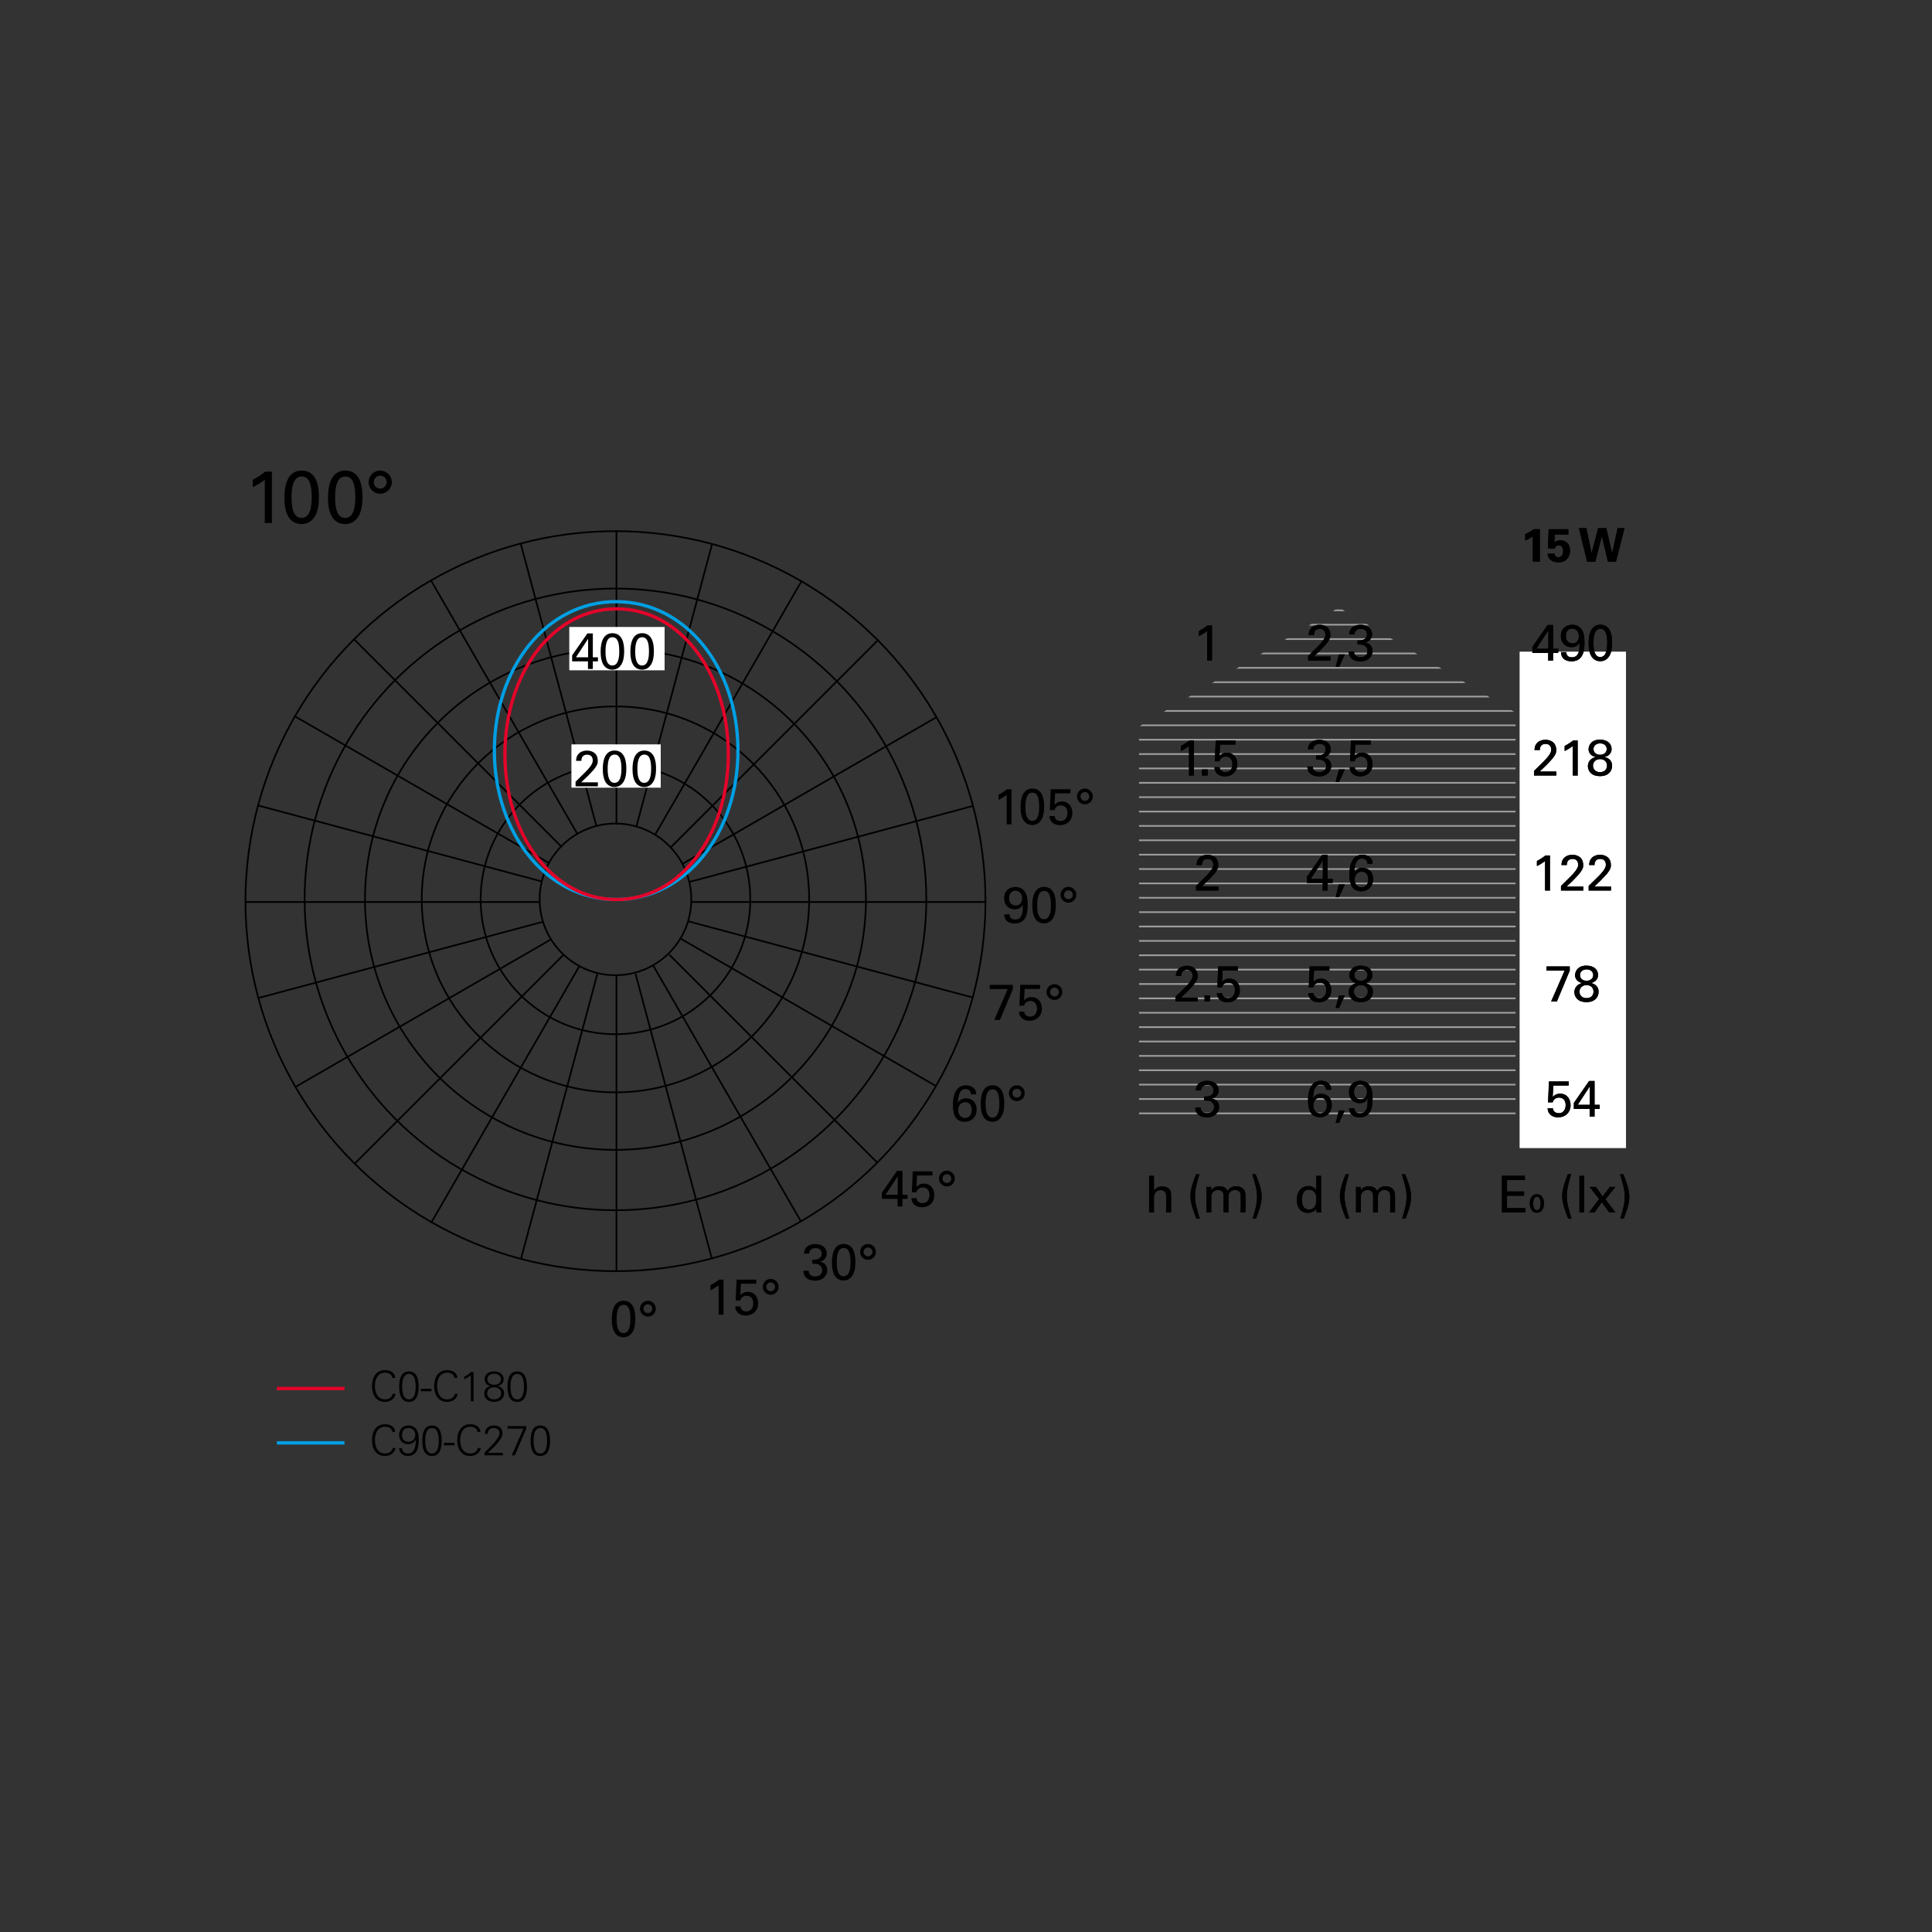 <?xml version="1.0" encoding="utf-8"?>
<!-- Generator: Adobe Illustrator 15.0.0, SVG Export Plug-In . SVG Version: 6.00 Build 0)  -->
<!DOCTYPE svg PUBLIC "-//W3C//DTD SVG 1.1//EN" "http://www.w3.org/Graphics/SVG/1.1/DTD/svg11.dtd">
<svg version="1.1" id="Livello_1" xmlns="http://www.w3.org/2000/svg" xmlns:xlink="http://www.w3.org/1999/xlink" x="0px" y="0px"
	 width="800px" height="800px" viewBox="0 0 800 800" enable-background="new 0 0 800 800" xml:space="preserve">
<rect x="0" y="0" width="800" height="800" fill="#333333" stroke="none"/>
<path fill="none" stroke="#DFDFDF" stroke-width="1.52" d="M151.215,267.398"/>
<path fill="none" stroke="#DFDFDF" stroke-width="1.52" d="M151.215,267.398"/>
<g>
	<defs>
		<rect id="SVGID_1_" x="101.288" y="194.849" width="603.394" height="408.049"/>
	</defs>
	<clipPath id="SVGID_2_">
		<use xlink:href="#SVGID_1_"  overflow="visible"/>
	</clipPath>
	<circle clip-path="url(#SVGID_2_)" fill="none" stroke="#000000" stroke-width="0.7" cx="254.851" cy="372.418" r="31.398"/>
	<circle clip-path="url(#SVGID_2_)" fill="none" stroke="#000000" stroke-width="0.7" cx="254.851" cy="372.419" r="55.826"/>
	
		<ellipse clip-path="url(#SVGID_2_)" fill="none" stroke="#000000" stroke-width="0.7" cx="254.851" cy="372.419" rx="80.212" ry="79.904"/>
	<circle clip-path="url(#SVGID_2_)" fill="none" stroke="#000000" stroke-width="0.7" cx="254.851" cy="372.419" r="103.716"/>
	<circle clip-path="url(#SVGID_2_)" fill="none" stroke="#000000" stroke-width="0.7" cx="254.851" cy="372.419" r="128.717"/>
</g>
<line fill="none" stroke="#000000" stroke-width="0.7" x1="255.261" y1="526.415" x2="255.261" y2="404.025"/>
<line fill="none" stroke="#000000" stroke-width="0.7" x1="255.261" y1="219.592" x2="255.261" y2="341.406"/>
<g>
	<defs>
		<rect id="SVGID_3_" x="101.288" y="194.849" width="603.394" height="408.049"/>
	</defs>
	<clipPath id="SVGID_4_">
		<use xlink:href="#SVGID_3_"  overflow="visible"/>
	</clipPath>
	
		<line clip-path="url(#SVGID_4_)" fill="none" stroke="#000000" stroke-width="0.7" x1="101.45" y1="373.505" x2="223.265" y2="373.505"/>
</g>
<line fill="none" stroke="#000000" stroke-width="0.7" x1="407.968" y1="373.505" x2="286.372" y2="373.505"/>
<line fill="none" stroke="#000000" stroke-width="0.7" x1="106.928" y1="333.54" x2="224.592" y2="365.067"/>
<line fill="none" stroke="#000000" stroke-width="0.7" x1="106.928" y1="413.268" x2="224.592" y2="381.74"/>
<line fill="none" stroke="#000000" stroke-width="0.7" x1="402.952" y1="333.712" x2="285.591" y2="365.158"/>
<line fill="none" stroke="#000000" stroke-width="0.7" x1="402.857" y1="413.07" x2="285.074" y2="381.511"/>
<line fill="none" stroke="#000000" stroke-width="0.7" x1="122.093" y1="296.596" x2="227.588" y2="357.504"/>
<line fill="none" stroke="#000000" stroke-width="0.7" x1="122.093" y1="450.212" x2="228.152" y2="388.979"/>
<line fill="none" stroke="#000000" stroke-width="0.7" x1="387.685" y1="297.025" x2="282.524" y2="357.74"/>
<line fill="none" stroke="#000000" stroke-width="0.7" x1="387.54" y1="449.699" x2="281.465" y2="388.457"/>
<line fill="none" stroke="#000000" stroke-width="0.7" x1="146.77" y1="264.873" x2="232.335" y2="350.438"/>
<line fill="none" stroke="#000000" stroke-width="0.7" x1="146.77" y1="481.934" x2="233.302" y2="395.402"/>
<line fill="none" stroke="#000000" stroke-width="0.7" x1="363.751" y1="264.873" x2="277.615" y2="351.01"/>
<line fill="none" stroke="#000000" stroke-width="0.7" x1="363.335" y1="481.518" x2="277.139" y2="395.321"/>
<line fill="none" stroke="#000000" stroke-width="0.7" x1="178.485" y1="240.382" x2="239.156" y2="345.467"/>
<line fill="none" stroke="#000000" stroke-width="0.7" x1="178.485" y1="506.426" x2="239.78" y2="400.261"/>
<line fill="none" stroke="#000000" stroke-width="0.7" x1="332.036" y1="240.382" x2="271.128" y2="345.877"/>
<line fill="none" stroke="#000000" stroke-width="0.7" x1="331.542" y1="505.569" x2="270.553" y2="399.935"/>
<line fill="none" stroke="#000000" stroke-width="0.7" x1="215.595" y1="225.031" x2="246.912" y2="341.909"/>
<line fill="none" stroke="#000000" stroke-width="0.7" x1="215.728" y1="521.279" x2="247.436" y2="402.944"/>
<line fill="none" stroke="#000000" stroke-width="0.7" x1="294.926" y1="225.031" x2="263.482" y2="342.384"/>
<line fill="none" stroke="#000000" stroke-width="0.7" x1="294.817" y1="521.369" x2="263.159" y2="403.218"/>
<g>
	<defs>
		<rect id="SVGID_5_" x="101.288" y="194.849" width="603.394" height="408.049"/>
	</defs>
	<clipPath id="SVGID_6_">
		<use xlink:href="#SVGID_5_"  overflow="visible"/>
	</clipPath>
	<circle clip-path="url(#SVGID_6_)" fill="none" stroke="#000000" stroke-width="0.7" cx="254.851" cy="373.154" r="153.213"/>
</g>
<rect x="235.777" y="259.694" fill="#FFFFFF" width="39.422" height="17.813"/>
<rect x="235.777" y="259.694" fill="#FFFFFF" width="39.422" height="17.813"/>
<rect x="236.689" y="308.31" fill="#FFFFFF" width="36.894" height="17.812"/>
<rect x="236.689" y="308.31" fill="#FFFFFF" width="36.894" height="17.812"/>
<g>
	<defs>
		<rect id="SVGID_7_" x="101.288" y="194.849" width="603.394" height="408.049"/>
	</defs>
	<clipPath id="SVGID_8_">
		<use xlink:href="#SVGID_7_"  overflow="visible"/>
	</clipPath>
	<path clip-path="url(#SVGID_8_)" fill="none" stroke="#009FE3" stroke-width="1.358" d="M255.136,249.136
		c-29.013,0-50.433,27.611-50.433,61.67c0,34.061,21.42,61.67,50.433,61.67c29.013,0,50.433-27.609,50.433-61.67
		C305.569,276.747,284.149,249.136,255.136,249.136z"/>
	<path clip-path="url(#SVGID_8_)" fill="none" stroke="#E4042A" stroke-width="1.358" d="M255.333,252.106
		c-26.608,0-46.252,26.945-46.252,60.186c0,33.238,19.644,60.184,46.252,60.184c26.608,0,46.252-26.945,46.252-60.184
		C301.585,279.052,281.941,252.106,255.333,252.106z"/>
</g>
<line fill="none" stroke="#009FE3" stroke-width="1.4" x1="114.632" y1="597.465" x2="142.642" y2="597.465"/>
<line fill="none" stroke="#E4042A" stroke-width="1.4" x1="114.632" y1="574.955" x2="142.642" y2="574.955"/>
<g>
	<defs>
		<rect id="SVGID_9_" x="101.288" y="194.849" width="603.394" height="408.049"/>
	</defs>
	<clipPath id="SVGID_10_">
		<use xlink:href="#SVGID_9_"  overflow="visible"/>
	</clipPath>
	<path clip-path="url(#SVGID_10_)" d="M223.729,590.265c-3.308,0-4.024,3.235-4.024,6.316s0.716,6.316,4.024,6.316
		c3.307,0,4.024-3.235,4.024-6.316S227.037,590.265,223.729,590.265 M223.729,591.313c2.573,0,2.801,3.466,2.801,5.269
		s-0.228,5.269-2.801,5.269c-2.574,0-2.801-3.466-2.801-5.269S221.155,591.313,223.729,591.313 M217.918,590.527h-7.716v1.048h6.526
		l-4.846,11.06h1.33l4.706-11.095V590.527z M208.241,602.635v-1.048h-6.247c1.873-1.803,6.09-5.356,6.09-8.191
		c0-2.101-1.678-3.131-3.622-3.131c-2.101,0-3.709,1.328-3.709,3.463h1.223c0-1.418,0.998-2.415,2.451-2.415
		c1.313,0,2.434,0.735,2.434,2.153c0,2.17-4.657,6.563-6.23,7.981v1.188H208.241z M198.965,592.958
		c-0.175-2.275-2.135-3.218-4.2-3.218c-3.815,0-5.44,3.112-5.44,6.579c0,3.5,1.608,6.578,5.44,6.578c2.03,0,3.973-1.206,4.34-3.323
		h-1.225c-0.315,1.575-1.715,2.275-3.115,2.275c-3.237,0-4.217-2.94-4.217-5.53c0-2.592,0.98-5.531,4.217-5.531
		c1.435,0,2.765,0.63,2.975,2.17H198.965z M183.795,598.488h4.408v-1.049h-4.408V598.488z M178.876,590.265
		c-3.307,0-4.023,3.235-4.023,6.316s0.716,6.316,4.023,6.316c3.308,0,4.024-3.235,4.024-6.316S182.185,590.265,178.876,590.265
		 M178.876,591.313c2.574,0,2.802,3.466,2.802,5.269s-0.228,5.269-2.802,5.269c-2.573,0-2.801-3.466-2.801-5.269
		S176.304,591.313,178.876,591.313 M165.28,599.661c0.157,1.926,1.38,3.236,3.534,3.236c3.868,0,4.601-3.395,4.601-6.648
		c0-3.011-0.786-5.984-4.304-5.984c-2.346,0-3.866,1.644-3.866,3.954c0,2.171,1.52,3.761,3.709,3.761c1.4,0,2.608-0.681,3.204-1.853
		h0.035c0,1.836-0.298,5.723-3.064,5.723c-1.488,0-2.574-0.596-2.626-2.188H165.28z M169.129,591.313
		c1.663,0,2.853,1.174,2.853,2.836c0,1.681-1.243,2.871-2.923,2.871c-1.593,0-2.591-1.121-2.591-2.714
		C166.468,592.626,167.327,591.313,169.129,591.313 M163.668,592.958c-0.175-2.275-2.135-3.218-4.2-3.218
		c-3.815,0-5.44,3.112-5.44,6.579c0,3.5,1.607,6.578,5.44,6.578c2.03,0,3.973-1.206,4.34-3.323h-1.225
		c-0.315,1.575-1.715,2.275-3.115,2.275c-3.238,0-4.217-2.94-4.217-5.53c0-2.592,0.979-5.531,4.217-5.531
		c1.435,0,2.765,0.63,2.975,2.17H163.668z"/>
	<path clip-path="url(#SVGID_10_)" d="M214.174,567.865c-3.308,0-4.024,3.234-4.024,6.315s0.716,6.317,4.024,6.317
		c3.308,0,4.024-3.236,4.024-6.317S217.482,567.865,214.174,567.865 M214.174,568.913c2.573,0,2.801,3.465,2.801,5.268
		s-0.228,5.27-2.801,5.27c-2.574,0-2.801-3.467-2.801-5.27S211.601,568.913,214.174,568.913 M203.148,573.954
		c-1.575,0.331-2.658,1.434-2.641,2.992c0,2.45,2.081,3.552,4.112,3.552c2.031,0,4.111-1.102,4.111-3.552
		c0-1.611-0.996-2.592-2.606-3.011V573.9v0.019c1.383-0.315,2.431-1.33,2.431-2.8c0-2.241-1.993-3.254-3.936-3.254
		c-1.943,0-3.937,1.013-3.937,3.254c0,1.435,1.048,2.66,2.466,2.8V573.954z M204.62,568.825c1.348,0,2.801,0.665,2.801,2.294
		c0,1.505-1.191,2.275-2.801,2.275c-1.611,0-2.801-0.771-2.801-2.275C201.818,569.49,203.271,568.825,204.62,568.825 M204.62,579.45
		c-1.506,0-2.889-0.771-2.889-2.504c0-1.733,1.383-2.504,2.889-2.504c1.505,0,2.888,0.771,2.888,2.504
		C207.507,578.679,206.125,579.45,204.62,579.45 M192.23,571.171c0.98-0.473,1.925-1.051,2.73-1.821v10.885h1.135v-12.107h-1.083
		c-0.787,0.786-1.75,1.486-2.782,1.906V571.171z M189.411,570.558c-0.175-2.274-2.135-3.218-4.2-3.218
		c-3.815,0-5.44,3.113-5.44,6.579c0,3.5,1.608,6.579,5.44,6.579c2.03,0,3.973-1.206,4.34-3.324h-1.225
		c-0.315,1.576-1.715,2.276-3.115,2.276c-3.237,0-4.217-2.941-4.217-5.531c0-2.591,0.98-5.531,4.217-5.531
		c1.435,0,2.765,0.63,2.975,2.17H189.411z M174.241,576.088h4.408v-1.048h-4.408V576.088z M169.321,567.865
		c-3.307,0-4.023,3.234-4.023,6.315s0.716,6.317,4.023,6.317c3.308,0,4.024-3.236,4.024-6.317S172.629,567.865,169.321,567.865
		 M169.321,568.913c2.574,0,2.802,3.465,2.802,5.268s-0.228,5.27-2.802,5.27c-2.573,0-2.801-3.467-2.801-5.27
		S166.749,568.913,169.321,568.913 M163.668,570.558c-0.175-2.274-2.135-3.218-4.2-3.218c-3.815,0-5.44,3.113-5.44,6.579
		c0,3.5,1.607,6.579,5.44,6.579c2.03,0,3.973-1.206,4.34-3.324h-1.225c-0.315,1.576-1.715,2.276-3.115,2.276
		c-3.238,0-4.217-2.941-4.217-5.531c0-2.591,0.979-5.531,4.217-5.531c1.435,0,2.765,0.63,2.975,2.17H163.668z"/>
	<path clip-path="url(#SVGID_10_)" d="M392.083,486.192c1.008,0,1.828,0.82,1.828,1.828c0,0.988-0.799,1.829-1.828,1.829
		c-1.009,0-1.828-0.82-1.828-1.829C390.255,486.992,391.095,486.192,392.083,486.192 M392.083,484.747
		c-1.808,0-3.275,1.445-3.275,3.273c0,1.809,1.468,3.275,3.275,3.275c1.828,0,3.274-1.488,3.274-3.275
		C395.357,486.192,393.89,484.747,392.083,484.747 M377.386,496.127c0.105,2.479,1.977,3.779,4.328,3.779
		c3.167,0,5.179-2.161,5.179-5.019c0-2.5-1.425-4.786-4.34-4.786c-1.699,0-2.622,0.901-3.063,1.341l0.273-4.703h6.355v-1.698h-8.165
		l-0.378,8.648h1.915c0.105-0.336,0.231-0.776,0.671-1.218c0.441-0.44,1.112-0.756,1.951-0.756c1.678,0,2.748,1.155,2.748,3.13
		c0,0.945-0.336,3.341-2.874,3.341c-1.09,0-2.37-0.589-2.412-2.06H377.386z M366.713,494.722l5.022-7.668v7.668H366.713z
		 M371.672,499.569h2.013v-3.149h2.121v-1.698h-2.121v-9.87h-2.265l-6.3,9.072v2.496h6.552V499.569z"/>
	<path clip-path="url(#SVGID_10_)" d="M421.048,450.842c1.01,0,1.828,0.819,1.828,1.828c0,0.988-0.798,1.828-1.828,1.828
		c-1.009,0-1.828-0.819-1.828-1.828C419.22,451.64,420.06,450.842,421.048,450.842 M421.048,449.395
		c-1.807,0-3.275,1.447-3.275,3.275c0,1.807,1.469,3.275,3.275,3.275c1.828,0,3.275-1.489,3.275-3.275
		C424.323,450.842,422.854,449.395,421.048,449.395 M408.11,457.017c0-2.604,0.337-5.943,2.879-5.943
		c2.206,0,2.814,2.415,2.814,5.901c0,2.604-0.42,5.797-2.856,5.797C408.741,462.771,408.11,460.252,408.11,457.017 M406.097,457.122
		c0,2.604,0.463,4.012,0.944,4.978c0.629,1.28,1.952,2.413,3.886,2.413c0.65,0,1.869-0.146,2.898-1.111
		c1.322-1.238,2.014-3.171,2.014-6.615c0-2.731-0.525-7.392-4.871-7.392C406.349,449.395,406.097,454.958,406.097,457.122
		 M399.565,462.939c-1.618,0-2.795-1.386-2.795-3.276c0-1.66,0.945-3.256,2.899-3.256c2.416,0,2.71,2.205,2.71,3.234
		C402.38,462.016,400.868,462.939,399.565,462.939 M404.205,453.132c-0.021-0.567-0.042-1.492-0.776-2.353
		c-0.502-0.546-1.574-1.385-3.486-1.385c-4.598,0-5.375,5.04-5.375,8.209c0,1.85,0.253,3.93,1.322,5.357
		c0.776,1.006,2.184,1.573,3.592,1.573c2.5,0,4.912-1.699,4.912-5.081c0-3.088-2.014-4.661-4.388-4.661
		c-2.122,0-2.92,1.174-3.382,1.846c0.189-3.863,1.113-5.67,3.214-5.67c0.925,0,2.185,0.462,2.206,2.164H404.205z"/>
	<path clip-path="url(#SVGID_10_)" d="M436.624,408.954c1.008,0,1.828,0.819,1.828,1.828c0,0.987-0.799,1.829-1.828,1.829
		c-1.01,0-1.829-0.82-1.829-1.829C434.795,409.753,435.636,408.954,436.624,408.954 M436.624,407.508
		c-1.809,0-3.275,1.446-3.275,3.274c0,1.808,1.467,3.274,3.275,3.274c1.828,0,3.273-1.487,3.273-3.274
		C439.897,408.954,438.431,407.508,436.624,407.508 M421.927,418.888c0.105,2.479,1.977,3.779,4.328,3.779
		c3.167,0,5.18-2.161,5.18-5.019c0-2.5-1.426-4.785-4.341-4.785c-1.698,0-2.622,0.9-3.063,1.341l0.273-4.704h6.355v-1.698h-8.166
		l-0.377,8.649h1.914c0.105-0.336,0.231-0.777,0.672-1.219c0.441-0.44,1.111-0.756,1.951-0.756c1.678,0,2.748,1.155,2.748,3.13
		c0,0.945-0.336,3.342-2.875,3.342c-1.09,0-2.369-0.59-2.412-2.061H421.927z M409.808,409.542h7.475l-5.586,12.789h2.373
		l5.332-12.769v-1.761h-9.594V409.542z"/>
	<path clip-path="url(#SVGID_10_)" d="M442.411,368.688c1.008,0,1.828,0.819,1.828,1.828c0,0.987-0.799,1.828-1.828,1.828
		c-1.009,0-1.829-0.819-1.829-1.828C440.582,369.485,441.423,368.688,442.411,368.688 M442.411,367.24
		c-1.808,0-3.275,1.447-3.275,3.275c0,1.807,1.468,3.274,3.275,3.274c1.828,0,3.273-1.488,3.273-3.274
		C445.685,368.688,444.218,367.24,442.411,367.24 M429.474,374.862c0-2.604,0.336-5.944,2.879-5.944
		c2.205,0,2.814,2.415,2.814,5.902c0,2.605-0.42,5.797-2.857,5.797C430.104,380.617,429.474,378.098,429.474,374.862
		 M427.46,374.968c0,2.604,0.461,4.012,0.944,4.978c0.629,1.28,1.952,2.413,3.885,2.413c0.651,0,1.87-0.147,2.899-1.112
		c1.32-1.237,2.013-3.17,2.013-6.614c0-2.731-0.524-7.392-4.87-7.392C427.712,367.24,427.46,372.805,427.46,374.968
		 M423.239,371.985c0,1.744-1.009,2.962-2.646,2.962c-1.598,0-2.754-1.092-2.754-2.982c0-1.724,0.904-3.131,2.606-3.131
		C421.873,368.834,423.239,369.885,423.239,371.985 M415.826,378.601c0.084,3.023,2.392,3.8,4.366,3.8
		c5.333,0,5.354-5.523,5.354-7.663c0-1.975-0.166-3.025-0.418-3.907c-0.84-2.939-3.129-3.568-4.683-3.568
		c-2.29,0-4.661,1.342-4.661,4.682c0,3.046,2.118,4.598,4.43,4.598c1.135,0,2.5-0.398,3.256-1.824
		c0.105,2.266,0.084,6.026-3.108,6.026c-1.64,0-2.333-0.882-2.333-2.143H415.826z"/>
	<path clip-path="url(#SVGID_10_)" d="M449.229,327.964c1.009,0,1.828,0.82,1.828,1.828c0,0.988-0.799,1.829-1.828,1.829
		c-1.01,0-1.829-0.82-1.829-1.829C447.4,328.763,448.241,327.964,449.229,327.964 M449.229,326.518
		c-1.807,0-3.275,1.446-3.275,3.274c0,1.808,1.469,3.274,3.275,3.274c1.828,0,3.274-1.487,3.274-3.274
		C452.504,327.964,451.036,326.518,449.229,326.518 M434.532,337.897c0.105,2.479,1.977,3.779,4.328,3.779
		c3.167,0,5.181-2.161,5.181-5.018c0-2.5-1.427-4.786-4.342-4.786c-1.699,0-2.622,0.9-3.063,1.341l0.273-4.704h6.355v-1.698h-8.166
		l-0.377,8.649h1.914c0.105-0.336,0.231-0.777,0.672-1.218c0.44-0.441,1.111-0.757,1.951-0.757c1.678,0,2.748,1.155,2.748,3.131
		c0,0.944-0.336,3.341-2.875,3.341c-1.09,0-2.369-0.589-2.412-2.061H434.532z M424.616,334.139c0-2.604,0.336-5.944,2.878-5.944
		c2.206,0,2.815,2.416,2.815,5.902c0,2.605-0.42,5.798-2.857,5.798C425.246,339.895,424.616,337.374,424.616,334.139
		 M422.603,334.244c0,2.604,0.461,4.012,0.943,4.978c0.629,1.281,1.952,2.413,3.885,2.413c0.651,0,1.871-0.147,2.899-1.111
		c1.321-1.238,2.015-3.171,2.015-6.615c0-2.73-0.525-7.391-4.871-7.391C422.854,326.518,422.603,332.081,422.603,334.244
		 M416.849,341.341h2.013v-14.529h-1.866c-0.818,0.693-2.163,1.574-3.527,2.288v2.101c1.028-0.483,2.478-1.345,3.381-2.101V341.341z
		"/>
	<path clip-path="url(#SVGID_10_)" d="M359.421,516.556c1.008,0,1.828,0.819,1.828,1.828c0,0.988-0.799,1.828-1.828,1.828
		c-1.009,0-1.829-0.819-1.829-1.828C357.592,517.354,358.433,516.556,359.421,516.556 M359.421,515.108
		c-1.808,0-3.275,1.447-3.275,3.275c0,1.807,1.467,3.275,3.275,3.275c1.828,0,3.274-1.489,3.274-3.275
		C362.695,516.556,361.229,515.108,359.421,515.108 M346.483,522.73c0-2.604,0.337-5.943,2.879-5.943
		c2.206,0,2.815,2.415,2.815,5.901c0,2.604-0.42,5.798-2.857,5.798C347.114,528.486,346.483,525.966,346.483,522.73 M344.47,522.836
		c0,2.604,0.461,4.012,0.944,4.978c0.629,1.28,1.952,2.413,3.885,2.413c0.651,0,1.87-0.146,2.899-1.111
		c1.321-1.238,2.013-3.17,2.013-6.615c0-2.731-0.524-7.392-4.87-7.392C344.722,515.108,344.47,520.672,344.47,522.836
		 M332.668,526.196c0.021,0.608,0.042,1.659,0.861,2.584c0.924,1.068,2.457,1.51,3.99,1.51c3.38,0,5.037-2.245,5.037-4.283
		c0-0.294,0-3.088-3.105-3.528c2.245-0.503,2.895-2.226,2.895-3.423c0-2.017-1.573-3.926-4.743-3.926
		c-1.176,0-4.578,0.357-4.704,3.968h2.121c0.189-1.807,1.554-2.29,2.646-2.29c1.449,0,2.562,0.651,2.562,2.29
		c0,2.354-2.436,2.647-3.885,2.521v1.698c0.735-0.021,1.26-0.042,2.016,0.105c1.071,0.231,2.1,1.029,2.1,2.563
		c0,1.281-0.861,2.584-2.898,2.584c-1.785,0-2.688-0.987-2.667-2.374H332.668z"/>
	<path clip-path="url(#SVGID_10_)" d="M319.122,531.026c1.008,0,1.828,0.819,1.828,1.827c0,0.988-0.799,1.829-1.828,1.829
		c-1.009,0-1.829-0.819-1.829-1.829C317.293,531.825,318.134,531.026,319.122,531.026 M319.122,529.58
		c-1.808,0-3.275,1.446-3.275,3.273c0,1.809,1.467,3.275,3.275,3.275c1.828,0,3.274-1.488,3.274-3.275
		C322.396,531.026,320.929,529.58,319.122,529.58 M304.425,540.96c0.105,2.479,1.977,3.779,4.328,3.779
		c3.167,0,5.18-2.161,5.18-5.019c0-2.5-1.426-4.786-4.341-4.786c-1.699,0-2.622,0.901-3.063,1.342l0.273-4.704h6.355v-1.698h-8.165
		l-0.378,8.649h1.915c0.105-0.337,0.231-0.777,0.671-1.219c0.441-0.44,1.112-0.756,1.951-0.756c1.678,0,2.748,1.155,2.748,3.13
		c0,0.945-0.336,3.341-2.874,3.341c-1.091,0-2.37-0.589-2.412-2.06H304.425z M297.577,544.403h2.013v-14.529h-1.866
		c-0.819,0.693-2.163,1.574-3.528,2.288v2.1c1.029-0.482,2.478-1.344,3.381-2.1V544.403z"/>
	<path clip-path="url(#SVGID_10_)" d="M268.281,540.076c1.008,0,1.828,0.818,1.828,1.827c0,0.988-0.799,1.828-1.828,1.828
		c-1.009,0-1.829-0.818-1.829-1.828C266.452,540.874,267.293,540.076,268.281,540.076 M268.281,538.629
		c-1.808,0-3.275,1.447-3.275,3.274c0,1.808,1.467,3.275,3.275,3.275c1.828,0,3.274-1.489,3.274-3.275
		C271.555,540.076,270.088,538.629,268.281,538.629 M255.343,546.251c0-2.605,0.337-5.944,2.879-5.944
		c2.206,0,2.815,2.415,2.815,5.902c0,2.604-0.42,5.797-2.857,5.797C255.974,552.006,255.343,549.485,255.343,546.251
		 M253.33,546.355c0,2.605,0.461,4.013,0.944,4.979c0.629,1.279,1.952,2.413,3.885,2.413c0.651,0,1.87-0.147,2.899-1.112
		c1.321-1.238,2.013-3.17,2.013-6.615c0-2.73-0.524-7.391-4.87-7.391C253.582,538.629,253.33,544.192,253.33,546.355"/>
	<path clip-path="url(#SVGID_10_)" d="M263.033,269.808c0-2.604,0.336-5.944,2.879-5.944c2.206,0,2.815,2.416,2.815,5.902
		c0,2.604-0.42,5.798-2.857,5.798C263.664,275.563,263.033,273.043,263.033,269.808 M261.02,269.912
		c0,2.605,0.461,4.013,0.944,4.979c0.629,1.281,1.952,2.413,3.885,2.413c0.651,0,1.869-0.147,2.899-1.111
		c1.321-1.239,2.013-3.171,2.013-6.616c0-2.729-0.524-7.39-4.87-7.39C261.272,262.187,261.02,267.75,261.02,269.912
		 M250.727,269.808c0-2.604,0.337-5.944,2.879-5.944c2.206,0,2.815,2.416,2.815,5.902c0,2.604-0.42,5.798-2.857,5.798
		C251.358,275.563,250.727,273.043,250.727,269.808 M248.714,269.912c0,2.605,0.461,4.013,0.944,4.979
		c0.629,1.281,1.952,2.413,3.885,2.413c0.651,0,1.87-0.147,2.899-1.111c1.321-1.239,2.013-3.171,2.013-6.616
		c0-2.729-0.524-7.39-4.87-7.39C248.966,262.187,248.714,267.75,248.714,269.912 M238.505,272.161l5.022-7.668v7.668H238.505z
		 M243.464,277.01h2.013v-3.15h2.121v-1.698h-2.121v-9.869h-2.265l-6.3,9.071v2.496h6.552V277.01z"/>
	<path clip-path="url(#SVGID_10_)" d="M263.926,318.4c0-2.604,0.336-5.944,2.879-5.944c2.206,0,2.815,2.416,2.815,5.902
		c0,2.605-0.42,5.798-2.857,5.798C264.557,324.156,263.926,321.636,263.926,318.4 M261.913,318.506c0,2.604,0.461,4.012,0.944,4.978
		c0.629,1.281,1.952,2.413,3.885,2.413c0.651,0,1.869-0.147,2.899-1.111c1.321-1.238,2.013-3.171,2.013-6.615
		c0-2.73-0.524-7.391-4.87-7.391C262.165,310.779,261.913,316.343,261.913,318.506 M251.62,318.4c0-2.604,0.337-5.944,2.879-5.944
		c2.206,0,2.815,2.416,2.815,5.902c0,2.605-0.42,5.798-2.857,5.798C252.251,324.156,251.62,321.636,251.62,318.4 M249.607,318.506
		c0,2.604,0.461,4.012,0.944,4.978c0.629,1.281,1.952,2.413,3.885,2.413c0.651,0,1.87-0.147,2.899-1.111
		c1.321-1.238,2.013-3.171,2.013-6.615c0-2.73-0.524-7.391-4.87-7.391C249.859,310.779,249.607,316.343,249.607,318.506
		 M238.33,325.603h9.237v-1.656h-6.909l2.543-2.416c0.42-0.42,2.269-2.331,2.688-2.856c1.573-1.995,1.636-2.709,1.636-3.634
		c0-3.107-2.265-4.239-4.492-4.239c-0.925,0-2.144,0.188-3.151,1.048c-1.258,1.091-1.321,2.477-1.342,3.191h2.202
		c0-0.547,0.042-2.542,2.375-2.542c2.08,0,2.332,1.659,2.332,2.374c0,0.777-0.231,1.429-1.072,2.583
		c-0.651,0.883-1.449,1.724-2.248,2.5l-3.799,3.739V325.603z"/>
	<path clip-path="url(#SVGID_10_)" d="M157.437,196.969c1.479,0,2.681,1.202,2.681,2.682c0,1.449-1.171,2.681-2.681,2.681
		c-1.48,0-2.682-1.202-2.682-2.681C154.755,198.142,155.988,196.969,157.437,196.969 M157.437,194.849
		c-2.651,0-4.803,2.121-4.803,4.803c0,2.651,2.152,4.803,4.803,4.803c2.681,0,4.802-2.183,4.802-4.803
		C162.239,196.969,160.087,194.849,157.437,194.849 M138.77,206.027c0-3.821,0.493-8.719,4.221-8.719
		c3.236,0,4.129,3.543,4.129,8.657c0,3.819-0.616,8.503-4.19,8.503C139.694,214.469,138.77,210.771,138.77,206.027 M135.817,206.182
		c0,3.819,0.677,5.884,1.384,7.301c0.923,1.878,2.863,3.538,5.698,3.538c0.955,0,2.742-0.215,4.252-1.63
		c1.938-1.816,2.953-4.65,2.953-9.702c0-4.005-0.769-10.84-7.143-10.84C136.186,194.849,135.817,203.008,135.817,206.182
		 M120.721,206.027c0-3.821,0.493-8.719,4.222-8.719c3.235,0,4.129,3.543,4.129,8.657c0,3.819-0.616,8.503-4.191,8.503
		C121.646,214.469,120.721,210.771,120.721,206.027 M117.768,206.182c0,3.819,0.677,5.884,1.385,7.301
		c0.922,1.878,2.862,3.538,5.697,3.538c0.956,0,2.743-0.215,4.253-1.63c1.938-1.816,2.953-4.65,2.953-9.702
		c0-4.005-0.769-10.84-7.144-10.84C118.137,194.849,117.768,203.008,117.768,206.182 M109.637,216.59h2.953v-21.311h-2.738
		c-1.201,1.017-3.172,2.31-5.174,3.357v3.079c1.509-0.708,3.635-1.971,4.959-3.079V216.59z"/>
</g>
<g>
	<defs>
		<polygon id="SVGID_11_" points="471.649,300.842 471.649,463.639 637.191,463.639 637.191,300.842 554.421,251.565 		"/>
	</defs>
	<clipPath id="SVGID_12_">
		<use xlink:href="#SVGID_11_"  overflow="visible"/>
	</clipPath>
	
		<line clip-path="url(#SVGID_12_)" fill="none" stroke="#9D9D9C" stroke-width="0.7" x1="463.157" y1="252.724" x2="627.569" y2="252.724"/>
	
		<line clip-path="url(#SVGID_12_)" fill="none" stroke="#9D9D9C" stroke-width="0.7" x1="463.157" y1="300.335" x2="627.569" y2="300.335"/>
	
		<line clip-path="url(#SVGID_12_)" fill="none" stroke="#9D9D9C" stroke-width="0.7" x1="463.157" y1="294.384" x2="627.569" y2="294.384"/>
	
		<line clip-path="url(#SVGID_12_)" fill="none" stroke="#9D9D9C" stroke-width="0.7" x1="463.157" y1="276.529" x2="627.569" y2="276.529"/>
	
		<line clip-path="url(#SVGID_12_)" fill="none" stroke="#9D9D9C" stroke-width="0.7" x1="463.157" y1="347.947" x2="627.569" y2="347.947"/>
	
		<line clip-path="url(#SVGID_12_)" fill="none" stroke="#9D9D9C" stroke-width="0.7" x1="463.157" y1="330.093" x2="627.569" y2="330.093"/>
	
		<line clip-path="url(#SVGID_12_)" fill="none" stroke="#9D9D9C" stroke-width="0.7" x1="463.157" y1="383.656" x2="627.569" y2="383.656"/>
	
		<line clip-path="url(#SVGID_12_)" fill="none" stroke="#9D9D9C" stroke-width="0.7" x1="463.157" y1="437.22" x2="627.569" y2="437.22"/>
	
		<line clip-path="url(#SVGID_12_)" fill="none" stroke="#9D9D9C" stroke-width="0.7" x1="463.157" y1="264.626" x2="627.569" y2="264.626"/>
	
		<line clip-path="url(#SVGID_12_)" fill="none" stroke="#9D9D9C" stroke-width="0.7" x1="463.157" y1="324.142" x2="627.569" y2="324.142"/>
	
		<line clip-path="url(#SVGID_12_)" fill="none" stroke="#9D9D9C" stroke-width="0.7" x1="463.157" y1="341.996" x2="627.569" y2="341.996"/>
	
		<line clip-path="url(#SVGID_12_)" fill="none" stroke="#9D9D9C" stroke-width="0.7" x1="463.157" y1="288.433" x2="627.569" y2="288.433"/>
	
		<line clip-path="url(#SVGID_12_)" fill="none" stroke="#9D9D9C" stroke-width="0.7" x1="463.157" y1="371.754" x2="627.569" y2="371.754"/>
	
		<line clip-path="url(#SVGID_12_)" fill="none" stroke="#9D9D9C" stroke-width="0.7" x1="463.157" y1="425.317" x2="627.569" y2="425.317"/>
	
		<line clip-path="url(#SVGID_12_)" fill="none" stroke="#9D9D9C" stroke-width="0.7" x1="463.157" y1="401.511" x2="627.569" y2="401.511"/>
	
		<line clip-path="url(#SVGID_12_)" fill="none" stroke="#9D9D9C" stroke-width="0.7" x1="463.157" y1="455.074" x2="627.569" y2="455.074"/>
	
		<line clip-path="url(#SVGID_12_)" fill="none" stroke="#9D9D9C" stroke-width="0.7" x1="463.157" y1="407.463" x2="627.569" y2="407.463"/>
	
		<line clip-path="url(#SVGID_12_)" fill="none" stroke="#9D9D9C" stroke-width="0.7" x1="463.157" y1="461.026" x2="627.569" y2="461.026"/>
	
		<line clip-path="url(#SVGID_12_)" fill="none" stroke="#9D9D9C" stroke-width="0.7" x1="463.157" y1="258.675" x2="627.569" y2="258.675"/>
	
		<line clip-path="url(#SVGID_12_)" fill="none" stroke="#9D9D9C" stroke-width="0.7" x1="463.157" y1="312.238" x2="627.569" y2="312.238"/>
	
		<line clip-path="url(#SVGID_12_)" fill="none" stroke="#9D9D9C" stroke-width="0.7" x1="463.157" y1="318.19" x2="627.569" y2="318.19"/>
	
		<line clip-path="url(#SVGID_12_)" fill="none" stroke="#9D9D9C" stroke-width="0.7" x1="463.157" y1="282.48" x2="627.569" y2="282.48"/>
	
		<line clip-path="url(#SVGID_12_)" fill="none" stroke="#9D9D9C" stroke-width="0.7" x1="463.157" y1="359.851" x2="627.569" y2="359.851"/>
	
		<line clip-path="url(#SVGID_12_)" fill="none" stroke="#9D9D9C" stroke-width="0.7" x1="463.157" y1="353.899" x2="627.569" y2="353.899"/>
	
		<line clip-path="url(#SVGID_12_)" fill="none" stroke="#9D9D9C" stroke-width="0.7" x1="463.157" y1="389.608" x2="627.569" y2="389.608"/>
	
		<line clip-path="url(#SVGID_12_)" fill="none" stroke="#9D9D9C" stroke-width="0.7" x1="463.157" y1="443.172" x2="627.569" y2="443.172"/>
	
		<line clip-path="url(#SVGID_12_)" fill="none" stroke="#9D9D9C" stroke-width="0.7" x1="463.157" y1="395.56" x2="627.569" y2="395.56"/>
	
		<line clip-path="url(#SVGID_12_)" fill="none" stroke="#9D9D9C" stroke-width="0.7" x1="463.157" y1="449.123" x2="627.569" y2="449.123"/>
	
		<line clip-path="url(#SVGID_12_)" fill="none" stroke="#9D9D9C" stroke-width="0.7" x1="463.157" y1="270.578" x2="627.569" y2="270.578"/>
	
		<line clip-path="url(#SVGID_12_)" fill="none" stroke="#9D9D9C" stroke-width="0.7" x1="463.157" y1="336.045" x2="627.569" y2="336.045"/>
	
		<line clip-path="url(#SVGID_12_)" fill="none" stroke="#9D9D9C" stroke-width="0.7" x1="463.157" y1="365.802" x2="627.569" y2="365.802"/>
	
		<line clip-path="url(#SVGID_12_)" fill="none" stroke="#9D9D9C" stroke-width="0.7" x1="463.157" y1="419.365" x2="627.569" y2="419.365"/>
	
		<line clip-path="url(#SVGID_12_)" fill="none" stroke="#9D9D9C" stroke-width="0.7" x1="463.157" y1="306.287" x2="627.569" y2="306.287"/>
	
		<line clip-path="url(#SVGID_12_)" fill="none" stroke="#9D9D9C" stroke-width="0.7" x1="463.157" y1="377.705" x2="627.569" y2="377.705"/>
	
		<line clip-path="url(#SVGID_12_)" fill="none" stroke="#9D9D9C" stroke-width="0.7" x1="463.157" y1="431.269" x2="627.569" y2="431.269"/>
	
		<line clip-path="url(#SVGID_12_)" fill="none" stroke="#9D9D9C" stroke-width="0.7" x1="463.157" y1="413.414" x2="627.569" y2="413.414"/>
</g>
<rect x="629.237" y="269.84" fill="#FFFFFF" width="44.056" height="205.562"/>
<g>
	<path d="M631.568,221.137c1.252-0.539,2.446-1.214,3.563-2.022h2.484v13.441h-2.908V222.1c-0.558,0.424-1.675,1.116-3.139,1.714
		V221.137z"/>
	<path d="M643.697,229.243c-0.02,0.309,0.23,1.502,1.579,1.502c1.039,0,1.983-0.751,1.983-2.522c0-1.29-0.501-2.407-1.791-2.407
		s-1.618,1.04-1.714,1.349l-2.792-0.077l0.308-7.953h8.146v2.195h-5.604l-0.173,3.331c0.423-0.365,1.059-0.963,2.541-0.963
		c2.157,0,3.967,1.579,3.967,4.275c0,2.291-1.348,4.872-4.795,4.872c-1.405,0-2.83-0.366-3.755-1.464
		c-0.674-0.809-0.731-1.637-0.751-2.138H643.697z"/>
	<path d="M656.883,218.69l2.156,10.418l2.716-10.418h3.369l2.446,10.418l2.253-10.418h2.85l-3.543,13.903h-3.313l-2.522-10.629
		l-2.715,10.629h-3.39l-3.389-13.903H656.883z"/>
</g>
<g>
	<path d="M499.85,261.267c-0.902,0.756-2.352,1.617-3.381,2.1v-2.1c1.365-0.713,2.709-1.596,3.527-2.288h1.869v14.529h-2.016
		V261.267z"/>
</g>
<g>
	<path d="M541.683,271.597l3.8-3.736c0.798-0.777,1.596-1.617,2.247-2.499c0.84-1.155,1.07-1.806,1.07-2.583
		c0-0.713-0.252-2.372-2.33-2.372c-2.331,0-2.373,1.995-2.373,2.54h-2.205c0.021-0.713,0.084-2.1,1.344-3.191
		c1.008-0.86,2.227-1.049,3.15-1.049c2.225,0,4.492,1.133,4.492,4.24c0,0.924-0.063,1.639-1.637,3.633
		c-0.42,0.525-2.268,2.436-2.688,2.855l-2.541,2.414h6.908v1.659h-9.238V271.597z"/>
	<path d="M556.864,270.988l-2.352,5.165h-1.428l1.344-5.165H556.864z"/>
	<path d="M560.708,269.771c-0.021,1.386,0.882,2.373,2.666,2.373c2.037,0,2.898-1.303,2.898-2.583c0-1.532-1.029-2.331-2.1-2.562
		c-0.756-0.146-1.281-0.126-2.016-0.105v-1.7c1.448,0.126,3.884-0.168,3.884-2.52c0-1.638-1.112-2.288-2.562-2.288
		c-1.092,0-2.457,0.482-2.646,2.288h-2.12c0.125-3.611,3.527-3.968,4.703-3.968c3.17,0,4.744,1.91,4.744,3.926
		c0,1.197-0.65,2.918-2.896,3.422c3.107,0.441,3.107,3.234,3.107,3.527c0,2.037-1.659,4.283-5.039,4.283
		c-1.533,0-3.066-0.44-3.99-1.512c-0.818-0.924-0.84-1.973-0.86-2.582H560.708z"/>
</g>
<g>
	<path d="M641.074,270.358h-6.551v-2.498l6.299-9.07h2.268v9.867h2.12v1.701h-2.12v3.149h-2.016V270.358z M641.138,268.657v-7.663
		l-5.019,7.663H641.138z"/>
	<path d="M648.571,270.044c0,1.26,0.693,2.141,2.331,2.141c3.191,0,3.212-3.758,3.107-6.025c-0.756,1.428-2.12,1.826-3.255,1.826
		c-2.309,0-4.43-1.553-4.43-4.598c0-3.338,2.373-4.682,4.661-4.682c1.554,0,3.843,0.629,4.683,3.568
		c0.252,0.883,0.42,1.932,0.42,3.906c0,2.141-0.021,7.663-5.354,7.663c-1.974,0-4.283-0.776-4.367-3.8H648.571z M650.986,260.28
		c-1.7,0-2.604,1.406-2.604,3.129c0,1.889,1.155,2.98,2.751,2.98c1.637,0,2.645-1.217,2.645-2.96
		C653.778,261.33,652.414,260.28,650.986,260.28z"/>
	<path d="M662.684,258.685c4.347,0,4.871,4.661,4.871,7.391c0,3.443-0.692,5.375-2.016,6.613c-1.028,0.967-2.247,1.113-2.897,1.113
		c-1.932,0-3.254-1.134-3.885-2.414c-0.482-0.967-0.944-2.373-0.944-4.977C657.813,264.249,658.064,258.685,662.684,258.685z
		 M662.663,272.06c2.436,0,2.855-3.191,2.855-5.795c0-3.486-0.609-5.9-2.814-5.9c-2.54,0-2.876,3.338-2.876,5.941
		C659.828,269.54,660.458,272.06,662.663,272.06z"/>
</g>
<g>
	<path d="M492.332,308.896c-0.903,0.756-2.352,1.616-3.381,2.1v-2.1c1.365-0.715,2.709-1.596,3.527-2.289h1.869v14.529h-2.016
		V308.896z"/>
	<path d="M497.729,318.616h2.331v2.52h-2.331V318.616z"/>
	<path d="M505.037,317.692c0.042,1.47,1.323,2.058,2.415,2.058c2.54,0,2.876-2.394,2.876-3.339c0-1.973-1.071-3.128-2.751-3.128
		c-0.84,0-1.512,0.315-1.952,0.756s-0.567,0.882-0.672,1.218h-1.911l0.379-8.65h8.167v1.701h-6.362l-0.272,4.703
		c0.44-0.441,1.364-1.344,3.065-1.344c2.918,0,4.346,2.288,4.346,4.787c0,2.855-2.016,5.018-5.186,5.018
		c-2.352,0-4.221-1.302-4.325-3.779H505.037z"/>
</g>
<g>
	<path d="M543.572,317.398c-0.021,1.386,0.882,2.372,2.667,2.372c2.036,0,2.896-1.301,2.896-2.582c0-1.533-1.028-2.33-2.1-2.562
		c-0.756-0.147-1.28-0.126-2.016-0.104v-1.701c1.449,0.126,3.885-0.168,3.885-2.52c0-1.638-1.113-2.289-2.562-2.289
		c-1.092,0-2.456,0.483-2.646,2.289h-2.121c0.127-3.611,3.527-3.969,4.703-3.969c3.171,0,4.746,1.911,4.746,3.927
		c0,1.196-0.651,2.919-2.898,3.423c3.107,0.44,3.107,3.232,3.107,3.527c0,2.036-1.658,4.283-5.039,4.283
		c-1.532,0-3.064-0.441-3.988-1.512c-0.819-0.924-0.84-1.975-0.861-2.583H543.572z"/>
	<path d="M556.845,318.616l-2.352,5.165h-1.428l1.344-5.165H556.845z"/>
	<path d="M561.023,317.692c0.042,1.47,1.323,2.058,2.415,2.058c2.54,0,2.876-2.394,2.876-3.339c0-1.973-1.071-3.128-2.751-3.128
		c-0.84,0-1.512,0.315-1.952,0.756s-0.567,0.882-0.672,1.218h-1.911l0.379-8.65h8.167v1.701h-6.362l-0.272,4.703
		c0.44-0.441,1.364-1.344,3.065-1.344c2.918,0,4.346,2.288,4.346,4.787c0,2.855-2.016,5.018-5.186,5.018
		c-2.352,0-4.221-1.302-4.325-3.779H561.023z"/>
</g>
<g>
	<path d="M635.196,319.226l3.8-3.738c0.798-0.776,1.596-1.616,2.247-2.498c0.84-1.154,1.07-1.806,1.07-2.582
		c0-0.715-0.252-2.373-2.33-2.373c-2.331,0-2.373,1.994-2.373,2.541h-2.205c0.021-0.715,0.084-2.1,1.344-3.191
		c1.008-0.861,2.227-1.051,3.15-1.051c2.225,0,4.492,1.135,4.492,4.242c0,0.924-0.063,1.637-1.637,3.632
		c-0.42,0.524-2.268,2.436-2.688,2.855l-2.541,2.415h6.908v1.658h-9.238V319.226z"/>
	<path d="M651.261,308.896c-0.903,0.756-2.352,1.616-3.381,2.1v-2.1c1.365-0.715,2.709-1.596,3.527-2.289h1.869v14.529h-2.016
		V308.896z"/>
	<path d="M657.792,310.239c0-1.303,0.881-3.969,4.703-3.969c3.064,0,4.828,1.658,4.828,3.885c0,1.428-0.924,2.918-2.96,3.296
		c0.86,0.231,3.171,0.86,3.171,3.675c0,1.994-1.387,4.262-4.998,4.262c-1.238,0-2.708-0.252-3.758-1.218
		c-0.777-0.714-1.281-1.806-1.281-2.919c0-0.965,0.379-1.973,1.113-2.666c0.693-0.693,1.449-0.902,2.1-1.113
		C658.778,313.052,657.792,311.688,657.792,310.239z M662.536,319.729c2.331,0,2.898-1.639,2.898-2.73
		c0-1.616-1.197-2.666-2.855-2.666c-1.785,0-2.961,1.197-2.961,2.729C659.618,318.196,660.374,319.729,662.536,319.729z
		 M662.579,307.824c-1.555,0-2.751,0.924-2.751,2.372c0,1.407,1.176,2.352,2.688,2.352c1.596,0,2.792-0.924,2.792-2.352
		C665.308,308.874,664.321,307.824,662.579,307.824z"/>
</g>
<g>
	<path d="M495.252,366.853l3.8-3.736c0.798-0.777,1.596-1.617,2.246-2.499c0.84-1.155,1.071-1.806,1.071-2.583
		c0-0.713-0.252-2.372-2.33-2.372c-2.331,0-2.373,1.995-2.373,2.54h-2.205c0.021-0.713,0.084-2.1,1.344-3.191
		c1.008-0.86,2.227-1.049,3.15-1.049c2.226,0,4.493,1.133,4.493,4.24c0,0.924-0.063,1.639-1.639,3.633
		c-0.42,0.525-2.267,2.436-2.687,2.855l-2.541,2.414h6.907v1.659h-9.237V366.853z"/>
</g>
<g>
	<path d="M547.688,365.614h-6.551v-2.498l6.299-9.07h2.268v9.867h2.12v1.701h-2.12v3.149h-2.016V365.614z M547.751,363.913v-7.663
		l-5.019,7.663H547.751z"/>
	<path d="M556.845,366.244l-2.352,5.165h-1.428l1.344-5.165H556.845z"/>
	<path d="M566.229,357.678c-0.021-1.7-1.28-2.163-2.204-2.163c-2.1,0-3.023,1.807-3.212,5.67c0.461-0.672,1.26-1.848,3.38-1.848
		c2.372,0,4.388,1.574,4.388,4.66c0,3.381-2.414,5.082-4.912,5.082c-1.407,0-2.814-0.567-3.591-1.575
		c-1.071-1.428-1.323-3.507-1.323-5.354c0-3.17,0.777-8.209,5.375-8.209c1.911,0,2.982,0.84,3.486,1.386
		c0.734,0.86,0.756,1.784,0.776,2.352H566.229z M566.565,364.187c0-1.029-0.293-3.233-2.708-3.233c-1.952,0-2.897,1.596-2.897,3.255
		c0,1.889,1.176,3.275,2.793,3.275C565.054,367.483,566.565,366.56,566.565,364.187z"/>
</g>
<g>
	<path d="M639.772,356.522c-0.902,0.756-2.352,1.617-3.38,2.1v-2.1c1.364-0.713,2.708-1.596,3.527-2.288h1.868v14.529h-2.016
		V356.522z"/>
	<path d="M646.368,366.853l3.8-3.736c0.798-0.777,1.596-1.617,2.247-2.499c0.84-1.155,1.07-1.806,1.07-2.583
		c0-0.713-0.252-2.372-2.33-2.372c-2.331,0-2.373,1.995-2.373,2.54h-2.205c0.021-0.713,0.084-2.1,1.344-3.191
		c1.008-0.86,2.227-1.049,3.15-1.049c2.225,0,4.492,1.133,4.492,4.24c0,0.924-0.063,1.639-1.637,3.633
		c-0.42,0.525-2.268,2.436-2.688,2.855l-2.541,2.414h6.908v1.659h-9.238V366.853z"/>
	<path d="M657.833,366.853l3.801-3.736c0.798-0.777,1.596-1.617,2.246-2.499c0.84-1.155,1.071-1.806,1.071-2.583
		c0-0.713-0.252-2.372-2.331-2.372c-2.33,0-2.372,1.995-2.372,2.54h-2.204c0.021-0.713,0.084-2.1,1.344-3.191
		c1.008-0.86,2.225-1.049,3.148-1.049c2.227,0,4.494,1.133,4.494,4.24c0,0.924-0.063,1.639-1.639,3.633
		c-0.42,0.525-2.268,2.436-2.688,2.855l-2.54,2.414h6.907v1.659h-9.238V366.853z"/>
</g>
<g>
	<path d="M486.705,412.802l3.8-3.738c0.798-0.776,1.596-1.616,2.247-2.498c0.84-1.154,1.07-1.806,1.07-2.582
		c0-0.715-0.252-2.373-2.33-2.373c-2.331,0-2.373,1.994-2.373,2.541h-2.205c0.021-0.715,0.084-2.1,1.344-3.191
		c1.008-0.861,2.227-1.051,3.15-1.051c2.225,0,4.492,1.135,4.492,4.242c0,0.924-0.063,1.637-1.637,3.632
		c-0.42,0.524-2.268,2.436-2.688,2.855l-2.541,2.415h6.908v1.658h-9.238V412.802z"/>
	<path d="M498.779,412.192h2.33v2.52h-2.33V412.192z"/>
	<path d="M506.066,411.269c0.042,1.47,1.323,2.058,2.415,2.058c2.54,0,2.876-2.394,2.876-3.339c0-1.973-1.071-3.128-2.751-3.128
		c-0.84,0-1.512,0.315-1.952,0.756s-0.567,0.882-0.672,1.218h-1.911l0.379-8.65h8.167v1.701h-6.362l-0.272,4.703
		c0.44-0.441,1.364-1.344,3.065-1.344c2.918,0,4.346,2.288,4.346,4.787c0,2.855-2.016,5.018-5.186,5.018
		c-2.352,0-4.221-1.302-4.325-3.779H506.066z"/>
</g>
<g>
	<path d="M543.908,411.269c0.042,1.47,1.323,2.058,2.415,2.058c2.54,0,2.876-2.394,2.876-3.339c0-1.973-1.071-3.128-2.751-3.128
		c-0.84,0-1.512,0.315-1.952,0.756s-0.567,0.882-0.672,1.218h-1.911l0.379-8.65h8.167v1.701h-6.362l-0.272,4.703
		c0.44-0.441,1.364-1.344,3.065-1.344c2.918,0,4.346,2.288,4.346,4.787c0,2.855-2.016,5.018-5.186,5.018
		c-2.352,0-4.221-1.302-4.325-3.779H543.908z"/>
	<path d="M556.845,412.192l-2.352,5.165h-1.428l1.344-5.165H556.845z"/>
	<path d="M558.755,403.815c0-1.303,0.883-3.969,4.703-3.969c3.066,0,4.83,1.658,4.83,3.885c0,1.428-0.924,2.918-2.961,3.296
		c0.861,0.231,3.17,0.86,3.17,3.675c0,1.994-1.385,4.262-4.996,4.262c-1.239,0-2.709-0.252-3.759-1.218
		c-0.776-0.714-1.28-1.806-1.28-2.919c0-0.965,0.377-1.973,1.112-2.666c0.692-0.693,1.448-0.902,2.1-1.113
		C559.742,406.628,558.755,405.264,558.755,403.815z M563.501,413.306c2.33,0,2.896-1.639,2.896-2.73
		c0-1.616-1.196-2.666-2.855-2.666c-1.784,0-2.96,1.197-2.96,2.729C560.582,411.772,561.338,413.306,563.501,413.306z
		 M563.542,401.4c-1.553,0-2.75,0.924-2.75,2.372c0,1.407,1.176,2.352,2.688,2.352c1.596,0,2.793-0.924,2.793-2.352
		C566.272,402.45,565.285,401.4,563.542,401.4z"/>
</g>
<g>
	<path d="M640.382,400.183h9.596v1.764l-5.333,12.766h-2.372l5.584-12.787h-7.475V400.183z"/>
	<path d="M652.185,403.815c0-1.303,0.881-3.969,4.703-3.969c3.064,0,4.828,1.658,4.828,3.885c0,1.428-0.924,2.918-2.96,3.296
		c0.86,0.231,3.171,0.86,3.171,3.675c0,1.994-1.387,4.262-4.998,4.262c-1.238,0-2.708-0.252-3.758-1.218
		c-0.777-0.714-1.281-1.806-1.281-2.919c0-0.965,0.379-1.973,1.113-2.666c0.693-0.693,1.449-0.902,2.1-1.113
		C653.171,406.628,652.185,405.264,652.185,403.815z M656.929,413.306c2.331,0,2.898-1.639,2.898-2.73
		c0-1.616-1.197-2.666-2.855-2.666c-1.785,0-2.961,1.197-2.961,2.729C654.011,411.772,654.767,413.306,656.929,413.306z
		 M656.972,401.4c-1.555,0-2.751,0.924-2.751,2.372c0,1.407,1.176,2.352,2.688,2.352c1.596,0,2.792-0.924,2.792-2.352
		C659.7,402.45,658.714,401.4,656.972,401.4z"/>
</g>
<g>
	<path d="M497.141,458.603c-0.021,1.386,0.883,2.373,2.667,2.373c2.037,0,2.897-1.303,2.897-2.583c0-1.532-1.028-2.331-2.1-2.562
		c-0.756-0.146-1.281-0.126-2.016-0.105v-1.7c1.449,0.126,3.884-0.168,3.884-2.52c0-1.638-1.112-2.288-2.562-2.288
		c-1.092,0-2.456,0.482-2.645,2.288h-2.121c0.126-3.611,3.527-3.968,4.703-3.968c3.171,0,4.745,1.91,4.745,3.926
		c0,1.197-0.65,2.918-2.897,3.422c3.107,0.441,3.107,3.234,3.107,3.527c0,2.037-1.659,4.283-5.039,4.283
		c-1.533,0-3.065-0.44-3.989-1.512c-0.819-0.924-0.84-1.973-0.86-2.582H497.141z"/>
</g>
<g>
	<path d="M549.073,451.254c-0.021-1.7-1.28-2.163-2.204-2.163c-2.1,0-3.023,1.807-3.212,5.67c0.461-0.672,1.26-1.848,3.38-1.848
		c2.372,0,4.388,1.574,4.388,4.66c0,3.381-2.414,5.082-4.912,5.082c-1.407,0-2.814-0.567-3.591-1.575
		c-1.071-1.428-1.323-3.507-1.323-5.354c0-3.17,0.777-8.209,5.375-8.209c1.911,0,2.982,0.84,3.486,1.386
		c0.734,0.86,0.756,1.784,0.776,2.352H549.073z M549.409,457.763c0-1.029-0.293-3.233-2.708-3.233c-1.952,0-2.897,1.596-2.897,3.255
		c0,1.889,1.176,3.275,2.793,3.275C547.897,461.06,549.409,460.136,549.409,457.763z"/>
	<path d="M556.823,459.82l-2.352,5.165h-1.428l1.344-5.165H556.823z"/>
	<path d="M560.835,458.876c0,1.26,0.692,2.141,2.33,2.141c3.191,0,3.213-3.758,3.107-6.025c-0.756,1.428-2.121,1.826-3.254,1.826
		c-2.311,0-4.431-1.553-4.431-4.598c0-3.338,2.372-4.682,4.661-4.682c1.554,0,3.842,0.629,4.682,3.568
		c0.252,0.883,0.42,1.932,0.42,3.906c0,2.141-0.021,7.663-5.354,7.663c-1.974,0-4.283-0.776-4.367-3.8H560.835z M563.249,449.112
		c-1.701,0-2.604,1.406-2.604,3.129c0,1.889,1.154,2.98,2.75,2.98c1.639,0,2.646-1.217,2.646-2.96
		C566.042,450.162,564.677,449.112,563.249,449.112z"/>
</g>
<g>
	<path d="M642.986,458.896c0.042,1.47,1.323,2.058,2.415,2.058c2.54,0,2.876-2.394,2.876-3.338c0-1.975-1.071-3.129-2.751-3.129
		c-0.84,0-1.512,0.314-1.952,0.756s-0.567,0.882-0.672,1.218h-1.911l0.379-8.65h8.167v1.7h-6.362l-0.272,4.703
		c0.44-0.44,1.364-1.344,3.065-1.344c2.918,0,4.346,2.289,4.346,4.787c0,2.855-2.016,5.019-5.186,5.019
		c-2.352,0-4.221-1.302-4.325-3.779H642.986z"/>
	<path d="M658.231,459.19h-6.551v-2.498l6.299-9.07h2.268v9.867h2.121v1.701h-2.121v3.149h-2.016V459.19z M658.294,457.489v-7.663
		l-5.018,7.663H658.294z"/>
</g>
<g>
	<path d="M475.806,486.892h1.995v6.151c0.65-1.112,1.952-1.743,3.422-1.743c1.113,0,2.709,0.399,3.317,1.68
		c0.21,0.42,0.356,0.924,0.356,2.457v6.593h-2.016v-6.235c0-0.945,0-2.982-2.268-2.982c-1.469,0-2.204,0.903-2.477,1.407
		c-0.336,0.588-0.336,1.575-0.336,2.226v5.585h-1.995V486.892z"/>
	<path d="M495.419,504.612c-1.134-2.793-2.499-6.278-2.499-9.344c0-1.658,0.379-3.297,0.861-4.893
		c0.588-1.889,1.134-3.232,1.49-4.136h1.387c-0.336,1.028-0.799,2.456-1.239,4.451c-0.44,1.932-0.588,3.233-0.588,4.535
		c0,2.981,0.735,5.396,1.952,9.386H495.419z"/>
	<path d="M499.577,492.896l-0.042-1.406h1.995v1.533c1.008-1.659,2.436-1.807,3.338-1.807c2.33,0,3.065,1.197,3.443,1.975
		c0.357-0.588,1.218-1.975,3.549-1.975c1.512,0,3.863,0.631,3.863,3.738v7.075h-1.995v-6.761c0-0.924-0.168-1.322-0.356-1.596
		c-0.336-0.482-1.008-0.924-2.016-0.924c-1.281,0-1.975,0.734-2.247,1.113c-0.462,0.65-0.462,1.805-0.462,2.268v5.899h-1.994v-6.971
		c0-1.302-0.756-2.31-2.311-2.31c-1.344,0-2.078,0.84-2.309,1.154c-0.441,0.609-0.463,1.471-0.463,2.143v5.983h-1.994V492.896z"/>
	<path d="M519.927,486.24c1.133,2.792,2.498,6.257,2.498,9.322c0,1.659-0.378,3.296-0.861,4.892
		c-0.588,1.891-1.133,3.255-1.49,4.158h-1.386c0.336-1.051,0.798-2.479,1.239-4.473c0.44-1.91,0.588-3.233,0.588-4.535
		c0-2.961-0.735-5.375-1.953-9.364H519.927z"/>
</g>
<g>
	<path d="M545.021,486.892h1.974v13.458c0,0.231,0.042,1.134,0.084,1.68h-1.974l-0.042-1.68c-0.168,0.294-0.399,0.735-0.944,1.112
		c-0.861,0.588-1.891,0.777-2.604,0.777c-1.407,0-4.535-0.734-4.535-5.354c0-4.011,2.288-5.754,4.766-5.754
		c2.268,0,3.023,1.344,3.275,1.785V486.892z M544.286,493.673c-0.42-0.546-1.197-1.07-2.311-1.07c-2.896,0-2.896,3.506-2.896,4.22
		c0,1.868,0.482,4.031,2.896,4.031c3.107,0,3.107-3.423,3.107-4.241C545.083,495.079,544.727,494.239,544.286,493.673z"/>
	<path d="M557.307,504.612c-1.134-2.793-2.499-6.278-2.499-9.344c0-1.658,0.379-3.297,0.861-4.893
		c0.588-1.889,1.134-3.232,1.49-4.136h1.387c-0.336,1.028-0.799,2.456-1.239,4.451c-0.44,1.932-0.588,3.233-0.588,4.535
		c0,2.981,0.735,5.396,1.952,9.386H557.307z"/>
	<path d="M561.485,492.896l-0.041-1.406h1.994v1.533c1.008-1.659,2.436-1.807,3.338-1.807c2.331,0,3.066,1.197,3.443,1.975
		c0.357-0.588,1.219-1.975,3.549-1.975c1.512,0,3.863,0.631,3.863,3.738v7.075h-1.994v-6.761c0-0.924-0.168-1.322-0.357-1.596
		c-0.336-0.482-1.008-0.924-2.016-0.924c-1.281,0-1.974,0.734-2.246,1.113c-0.463,0.65-0.463,1.805-0.463,2.268v5.899h-1.994v-6.971
		c0-1.302-0.756-2.31-2.31-2.31c-1.344,0-2.079,0.84-2.31,1.154c-0.441,0.609-0.462,1.471-0.462,2.143v5.983h-1.995V492.896z"/>
	<path d="M581.835,486.24c1.133,2.792,2.498,6.257,2.498,9.322c0,1.659-0.378,3.296-0.861,4.892
		c-0.588,1.891-1.133,3.255-1.49,4.158h-1.386c0.336-1.051,0.798-2.479,1.239-4.473c0.44-1.91,0.588-3.233,0.588-4.535
		c0-2.961-0.735-5.375-1.953-9.364H581.835z"/>
</g>
<g>
	<path d="M621.923,486.87h9.512v1.785h-7.412v4.724h7.055v1.764h-7.055v5.039h7.58v1.848h-9.68V486.87z"/>
</g>
<g>
	<path d="M633.474,498.234c0-1.099,0.26-1.998,0.779-2.7s1.232-1.053,2.14-1.053s1.621,0.351,2.144,1.053
		c0.521,0.702,0.782,1.602,0.782,2.7v0.185c0,1.103-0.26,2.002-0.779,2.697c-0.52,0.694-1.23,1.042-2.133,1.042
		c-0.916,0-1.634-0.348-2.153-1.042c-0.52-0.695-0.779-1.595-0.779-2.697V498.234z M634.868,498.419
		c0,0.788,0.127,1.434,0.379,1.935c0.254,0.501,0.64,0.752,1.159,0.752c0.506,0,0.886-0.252,1.138-0.755
		c0.254-0.504,0.38-1.147,0.38-1.932v-0.185c0-0.774-0.128-1.416-0.383-1.925c-0.255-0.508-0.638-0.762-1.148-0.762
		s-0.892,0.254-1.146,0.762c-0.252,0.509-0.379,1.15-0.379,1.925V498.419z"/>
</g>
<g>
	<path d="M649.364,504.597c-1.134-2.792-2.498-6.277-2.498-9.343c0-1.659,0.377-3.296,0.86-4.892
		c0.588-1.891,1.134-3.234,1.491-4.137h1.385c-0.336,1.029-0.797,2.457-1.238,4.451c-0.441,1.932-0.588,3.233-0.588,4.535
		c0,2.981,0.734,5.396,1.953,9.385H649.364z"/>
	<path d="M654.006,486.876h1.974v15.139h-1.974V486.876z"/>
	<path d="M668.913,502.015h-2.604l-3.002-4.221l-2.981,4.221h-2.31l4.178-5.521l-3.947-5.019h2.583l2.813,3.968l2.939-3.968h2.33
		l-4.115,5.144L668.913,502.015z"/>
	<path d="M672.19,486.226c1.135,2.793,2.499,6.257,2.499,9.322c0,1.658-0.378,3.297-0.86,4.893
		c-0.588,1.889-1.135,3.254-1.491,4.156h-1.386c0.336-1.049,0.798-2.477,1.238-4.472c0.441-1.911,0.588-3.233,0.588-4.535
		c0-2.96-0.734-5.375-1.952-9.364H672.19z"/>
</g>
<g>
	<defs>
		<rect id="SVGID_13_" x="101.288" y="194.849" width="603.394" height="408.049"/>
	</defs>
	<clipPath id="SVGID_14_">
		<use xlink:href="#SVGID_13_"  overflow="visible"/>
	</clipPath>
	<path clip-path="url(#SVGID_14_)" d="M670.807,486.225c1.218,3.988,1.953,6.403,1.953,9.363c0,1.303-0.147,2.625-0.588,4.536
		c-0.441,1.994-0.903,3.422-1.239,4.473h1.386c0.357-0.903,0.903-2.269,1.49-4.157c0.482-1.597,0.86-3.234,0.86-4.894
		c0-3.064-1.363-6.529-2.497-9.321H670.807z M664.778,496.617l4.115-5.143h-2.331l-2.938,3.968l-2.813-3.968h-2.583l3.947,5.017
		l-4.178,5.522h2.31l2.981-4.221l3.002,4.221h2.604L664.778,496.617z M654.007,502.014h1.971v-15.117h-1.971V502.014z
		 M650.729,504.597c-1.218-3.989-1.953-6.404-1.953-9.387c0-1.302,0.147-2.603,0.588-4.535c0.441-1.994,0.903-3.423,1.239-4.45
		h-1.386c-0.357,0.901-0.903,2.246-1.49,4.136c-0.481,1.596-0.86,3.234-0.86,4.892c0,3.066,1.364,6.552,2.497,9.345H650.729z
		 M634.868,498.234c0-0.775,0.127-1.416,0.38-1.924s0.635-0.763,1.145-0.763s0.894,0.255,1.148,0.763
		c0.256,0.508,0.383,1.148,0.383,1.924v0.185c0,0.784-0.126,1.428-0.379,1.932c-0.253,0.503-0.632,0.755-1.139,0.755
		c-0.52,0-0.905-0.25-1.158-0.752c-0.253-0.501-0.38-1.146-0.38-1.935V498.234z M633.474,498.419c0,1.104,0.26,2.001,0.779,2.696
		s1.237,1.043,2.153,1.043c0.902,0,1.613-0.348,2.133-1.043s0.779-1.593,0.779-2.696v-0.185c0-1.098-0.261-1.998-0.782-2.7
		c-0.522-0.702-1.236-1.053-2.144-1.053s-1.62,0.351-2.14,1.053s-0.779,1.603-0.779,2.7V498.419z M621.931,502.014h9.678v-1.846
		h-7.581v-5.043h7.057v-1.761h-7.057v-4.728h7.413v-1.782h-9.51V502.014z"/>
	<path clip-path="url(#SVGID_14_)" d="M580.475,486.225c1.219,3.988,1.953,6.403,1.953,9.363c0,1.303-0.146,2.625-0.588,4.536
		c-0.44,1.994-0.903,3.422-1.239,4.473h1.387c0.356-0.903,0.902-2.269,1.489-4.158c0.482-1.595,0.86-3.233,0.86-4.893
		c0-3.064-1.363-6.529-2.497-9.321H580.475z M561.513,502.014h1.992v-5.985c0-0.672,0.021-1.533,0.462-2.142
		c0.231-0.315,0.967-1.155,2.312-1.155c1.555,0,2.312,1.008,2.312,2.31v6.973h1.992v-5.901c0-0.462,0-1.617,0.462-2.268
		c0.273-0.378,0.967-1.113,2.248-1.113c1.009,0,1.681,0.441,2.018,0.924c0.189,0.273,0.357,0.672,0.357,1.596v6.763h1.992v-7.077
		c0-3.107-2.35-3.735-3.862-3.735c-2.332,0-3.194,1.383-3.55,1.972c-0.378-0.776-1.112-1.972-3.443-1.972
		c-0.903,0-2.332,0.146-3.341,1.803v-1.529h-1.992l0.042,1.405V502.014z M558.717,504.597c-1.218-3.99-1.953-6.404-1.953-9.387
		c0-1.302,0.147-2.603,0.588-4.534c0.441-1.995,0.903-3.424,1.239-4.451h-1.386c-0.357,0.901-0.902,2.246-1.489,4.136
		c-0.482,1.596-0.859,3.233-0.859,4.892c0,3.066,1.362,6.552,2.495,9.345H558.717z M545.133,496.597c0,0.818,0,4.244-3.108,4.244
		c-2.416,0-2.9-2.164-2.9-4.034c0-0.714,0-4.223,2.9-4.223c1.112,0,1.89,0.525,2.311,1.071
		C544.776,494.223,545.133,495.063,545.133,496.597 M545.07,492.899c-0.252-0.441-1.009-1.782-3.277-1.782
		c-2.48,0-4.766,1.74-4.766,5.752c0,4.62,3.127,5.354,4.533,5.354c0.716,0,1.744-0.189,2.606-0.776
		c0.546-0.377,0.777-0.818,0.945-1.112l0.042,1.679h1.971c-0.042-0.545-0.084-1.447-0.084-1.679v-13.438h-1.971V492.899z"/>
	<path clip-path="url(#SVGID_14_)" d="M518.566,486.225c1.218,3.988,1.953,6.403,1.953,9.363c0,1.303-0.147,2.625-0.588,4.536
		c-0.441,1.994-0.903,3.422-1.239,4.473h1.386c0.357-0.903,0.903-2.269,1.49-4.157c0.481-1.597,0.86-3.234,0.86-4.894
		c0-3.064-1.363-6.529-2.497-9.321H518.566z M499.604,502.014h1.992v-5.985c0-0.672,0.021-1.533,0.462-2.142
		c0.23-0.315,0.967-1.155,2.312-1.155c1.554,0,2.312,1.008,2.312,2.31v6.973h1.991v-5.901c0-0.462,0-1.617,0.463-2.268
		c0.272-0.379,0.967-1.113,2.247-1.113c1.01,0,1.682,0.44,2.019,0.924c0.188,0.273,0.356,0.672,0.356,1.596v6.763h1.992v-7.077
		c0-3.106-2.349-3.735-3.861-3.735c-2.332,0-3.194,1.383-3.552,1.971c-0.377-0.775-1.11-1.971-3.441-1.971
		c-0.904,0-2.332,0.146-3.341,1.803v-1.529h-1.992l0.042,1.405V502.014z M496.808,504.597c-1.217-3.989-1.952-6.404-1.952-9.387
		c0-1.302,0.147-2.603,0.588-4.535c0.44-1.994,0.903-3.423,1.239-4.45h-1.387c-0.356,0.901-0.902,2.246-1.488,4.136
		c-0.483,1.596-0.86,3.234-0.86,4.892c0,3.066,1.362,6.552,2.496,9.345H496.808z M475.854,502.014h1.991v-5.586
		c0-0.651,0-1.639,0.338-2.227c0.272-0.504,1.008-1.407,2.479-1.407c2.27,0,2.27,2.037,2.27,2.982v6.237h2.013v-6.595
		c0-1.532-0.146-2.037-0.356-2.457c-0.607-1.278-2.203-1.677-3.316-1.677c-1.471,0-2.773,0.629-3.426,1.74v-6.129h-1.991V502.014z"
		/>
	<path clip-path="url(#SVGID_14_)" d="M653.329,457.479l5.021-7.667v7.667H653.329z M658.288,462.329h2.013v-3.15h2.121v-1.699
		h-2.121v-9.87h-2.265l-6.301,9.072v2.497h6.553V462.329z M640.859,458.886c0.105,2.479,1.978,3.779,4.328,3.779
		c3.167,0,5.181-2.161,5.181-5.02c0-2.499-1.427-4.786-4.342-4.786c-1.698,0-2.621,0.902-3.063,1.343l0.272-4.704h6.355v-1.699
		h-8.165l-0.378,8.649h1.915c0.104-0.336,0.23-0.776,0.671-1.218c0.441-0.44,1.112-0.756,1.951-0.756
		c1.678,0,2.748,1.155,2.748,3.129c0,0.946-0.336,3.341-2.874,3.341c-1.09,0-2.37-0.588-2.412-2.059H640.859z"/>
	<path clip-path="url(#SVGID_14_)" d="M566.051,452.25c0,1.744-1.009,2.962-2.647,2.962c-1.597,0-2.752-1.092-2.752-2.983
		c0-1.723,0.903-3.13,2.605-3.13C564.686,449.099,566.051,450.148,566.051,452.25 M558.638,458.865c0.084,3.023,2.392,3.8,4.367,3.8
		c5.333,0,5.354-5.523,5.354-7.663c0-1.976-0.168-3.025-0.42-3.908c-0.839-2.939-3.127-3.568-4.682-3.568
		c-2.29,0-4.661,1.343-4.661,4.683c0,3.046,2.119,4.598,4.43,4.598c1.134,0,2.5-0.398,3.256-1.825
		c0.105,2.267,0.084,6.027-3.108,6.027c-1.64,0-2.332-0.882-2.332-2.143H558.638z M554.415,459.811l-1.343,5.164h1.427l2.352-5.164
		H554.415z M546.646,461.05c-1.618,0-2.794-1.386-2.794-3.277c0-1.66,0.945-3.256,2.899-3.256c2.415,0,2.71,2.205,2.71,3.235
		C549.461,460.126,547.948,461.05,546.646,461.05 M551.285,451.242c-0.021-0.567-0.042-1.492-0.775-2.354
		c-0.503-0.545-1.574-1.384-3.486-1.384c-4.599,0-5.375,5.04-5.375,8.209c0,1.849,0.252,3.929,1.322,5.356
		c0.775,1.007,2.183,1.573,3.591,1.573c2.5,0,4.913-1.699,4.913-5.081c0-3.088-2.014-4.661-4.388-4.661
		c-2.122,0-2.921,1.175-3.383,1.847c0.189-3.863,1.113-5.67,3.215-5.67c0.925,0,2.185,0.462,2.205,2.164H551.285z"/>
	<path clip-path="url(#SVGID_14_)" d="M494.959,458.592c0.021,0.608,0.042,1.66,0.861,2.584c0.924,1.069,2.456,1.51,3.989,1.51
		c3.381,0,5.037-2.245,5.037-4.283c0-0.294,0-3.088-3.104-3.527c2.245-0.503,2.895-2.227,2.895-3.423
		c0-2.018-1.572-3.927-4.743-3.927c-1.176,0-4.578,0.357-4.703,3.969h2.121c0.188-1.808,1.554-2.29,2.646-2.29
		c1.449,0,2.563,0.65,2.563,2.29c0,2.353-2.437,2.646-3.886,2.521v1.699c0.735-0.021,1.26-0.042,2.016,0.104
		c1.071,0.231,2.101,1.029,2.101,2.563c0,1.282-0.861,2.584-2.897,2.584c-1.785,0-2.688-0.987-2.668-2.374H494.959z"/>
	<path clip-path="url(#SVGID_14_)" d="M654.043,410.633c0-1.532,1.177-2.73,2.963-2.73c1.659,0,2.857,1.051,2.857,2.668
		c0,1.093-0.567,2.731-2.899,2.731C654.8,413.302,654.043,411.769,654.043,410.633 M659.737,403.767
		c0,1.429-1.198,2.354-2.795,2.354c-1.513,0-2.689-0.946-2.689-2.354c0-1.449,1.198-2.374,2.753-2.374
		C658.749,401.393,659.737,402.443,659.737,403.767 M655.136,407.042c-0.65,0.21-1.407,0.42-2.099,1.112
		c-0.735,0.692-1.112,1.702-1.112,2.668c0,1.114,0.503,2.206,1.279,2.92c1.049,0.964,2.52,1.216,3.76,1.216
		c3.612,0,4.996-2.266,4.996-4.262c0-2.815-2.307-3.444-3.168-3.675c2.036-0.377,2.958-1.868,2.958-3.297
		c0-2.228-1.761-3.884-4.828-3.884c-3.822,0-4.703,2.665-4.703,3.968C652.219,405.258,653.205,406.623,655.136,407.042
		 M640.417,401.917h7.474l-5.585,12.789h2.373l5.332-12.768v-1.762h-9.594V401.917z"/>
	<path clip-path="url(#SVGID_14_)" d="M560.566,410.634c0-1.534,1.178-2.731,2.964-2.731c1.659,0,2.856,1.051,2.856,2.668
		c0,1.093-0.567,2.731-2.899,2.731C561.324,413.302,560.566,411.768,560.566,410.634 M566.261,403.767
		c0,1.429-1.198,2.354-2.794,2.354c-1.513,0-2.69-0.945-2.69-2.354c0-1.45,1.198-2.374,2.754-2.374
		C565.273,401.393,566.261,402.442,566.261,403.767 M561.66,407.043c-0.651,0.21-1.407,0.419-2.1,1.111
		c-0.733,0.693-1.111,1.702-1.111,2.668c0,1.114,0.503,2.206,1.278,2.92c1.049,0.965,2.521,1.217,3.76,1.217
		c3.612,0,4.996-2.267,4.996-4.263c0-2.814-2.307-3.443-3.168-3.675c2.036-0.378,2.958-1.868,2.958-3.297
		c0-2.227-1.761-3.884-4.828-3.884c-3.821,0-4.702,2.665-4.702,3.968C558.743,405.259,559.729,406.623,561.66,407.043
		 M554.416,412.188l-1.343,5.164h1.427l2.35-5.164H554.416z M541.756,411.264c0.104,2.479,1.977,3.779,4.328,3.779
		c3.167,0,5.18-2.161,5.18-5.02c0-2.499-1.426-4.786-4.341-4.786c-1.699,0-2.622,0.902-3.063,1.343l0.273-4.704h6.354v-1.699h-8.164
		l-0.379,8.65h1.915c0.105-0.337,0.231-0.777,0.672-1.219c0.44-0.44,1.111-0.756,1.95-0.756c1.679,0,2.748,1.155,2.748,3.129
		c0,0.946-0.336,3.341-2.874,3.341c-1.091,0-2.37-0.588-2.412-2.059H541.756z"/>
	<path clip-path="url(#SVGID_14_)" d="M503.886,411.263c0.105,2.479,1.978,3.779,4.328,3.779c3.167,0,5.181-2.161,5.181-5.018
		c0-2.5-1.427-4.786-4.342-4.786c-1.698,0-2.622,0.901-3.063,1.341l0.272-4.704h6.355v-1.698h-8.165l-0.378,8.649h1.915
		c0.104-0.336,0.23-0.777,0.671-1.218c0.441-0.441,1.112-0.756,1.951-0.756c1.678,0,2.748,1.154,2.748,3.13
		c0,0.944-0.336,3.341-2.874,3.341c-1.091,0-2.37-0.589-2.412-2.061H503.886z M498.781,414.706h2.327v-2.517h-2.327V414.706z
		 M486.728,414.706h9.236v-1.656h-6.908l2.543-2.416c0.42-0.42,2.269-2.331,2.688-2.856c1.572-1.995,1.636-2.709,1.636-3.633
		c0-3.108-2.265-4.24-4.491-4.24c-0.926,0-2.145,0.188-3.151,1.048c-1.259,1.091-1.321,2.477-1.343,3.192h2.203
		c0-0.548,0.041-2.542,2.375-2.542c2.08,0,2.332,1.658,2.332,2.374c0,0.776-0.231,1.428-1.072,2.583
		c-0.651,0.882-1.449,1.723-2.248,2.5l-3.799,3.738V414.706z"/>
	<path clip-path="url(#SVGID_14_)" d="M657.836,368.75h9.237v-1.655h-6.909l2.543-2.416c0.42-0.42,2.27-2.331,2.688-2.857
		c1.573-1.995,1.636-2.709,1.636-3.633c0-3.108-2.265-4.24-4.492-4.24c-0.925,0-2.144,0.188-3.15,1.048
		c-1.259,1.091-1.321,2.478-1.343,3.192h2.202c0-0.547,0.042-2.542,2.375-2.542c2.08,0,2.332,1.659,2.332,2.374
		c0,0.777-0.23,1.428-1.071,2.583c-0.651,0.882-1.449,1.723-2.248,2.5l-3.8,3.739V368.75z M646.37,368.75h9.237v-1.655h-6.909
		l2.543-2.416c0.42-0.42,2.27-2.331,2.688-2.857c1.572-1.995,1.636-2.709,1.636-3.633c0-3.108-2.265-4.24-4.492-4.24
		c-0.925,0-2.144,0.188-3.15,1.048c-1.259,1.091-1.321,2.478-1.343,3.192h2.202c0-0.547,0.042-2.542,2.375-2.542
		c2.08,0,2.332,1.659,2.332,2.374c0,0.777-0.23,1.428-1.072,2.583c-0.65,0.882-1.448,1.723-2.248,2.5l-3.799,3.739V368.75z
		 M639.798,368.75h2.013v-14.528h-1.866c-0.819,0.692-2.163,1.573-3.528,2.288v2.1c1.029-0.483,2.479-1.344,3.382-2.1V368.75z"/>
	<path clip-path="url(#SVGID_14_)" d="M563.739,367.473c-1.617,0-2.795-1.388-2.795-3.278c0-1.659,0.946-3.256,2.9-3.256
		c2.416,0,2.71,2.206,2.71,3.235C566.555,366.548,565.042,367.473,563.739,367.473 M568.38,357.663
		c-0.021-0.566-0.042-1.492-0.776-2.353c-0.504-0.545-1.574-1.383-3.485-1.383c-4.6,0-5.375,5.039-5.375,8.208
		c0,1.849,0.252,3.929,1.32,5.357c0.776,1.006,2.185,1.572,3.592,1.572c2.5,0,4.912-1.698,4.912-5.081
		c0-3.088-2.013-4.66-4.387-4.66c-2.122,0-2.92,1.174-3.383,1.845c0.189-3.862,1.114-5.67,3.215-5.67
		c0.924,0,2.186,0.462,2.206,2.164H568.38z M554.416,366.233l-1.343,5.163h1.427l2.35-5.163H554.416z M542.759,363.902l5.021-7.668
		v7.668H542.759z M547.718,368.75h2.013v-3.149h2.121v-1.698h-2.121v-9.87h-2.265l-6.3,9.072v2.496h6.552V368.75z"/>
	<path clip-path="url(#SVGID_14_)" d="M495.274,368.75h9.236v-1.655h-6.908l2.543-2.416c0.42-0.42,2.269-2.331,2.688-2.857
		c1.573-1.995,1.636-2.709,1.636-3.633c0-3.108-2.265-4.24-4.491-4.24c-0.926,0-2.145,0.188-3.151,1.048
		c-1.259,1.091-1.321,2.478-1.343,3.192h2.203c0-0.547,0.041-2.542,2.375-2.542c2.079,0,2.332,1.659,2.332,2.374
		c0,0.777-0.231,1.428-1.072,2.583c-0.651,0.882-1.449,1.723-2.248,2.5l-3.799,3.739V368.75z"/>
	<path clip-path="url(#SVGID_14_)" d="M659.618,317.056c0-1.533,1.177-2.731,2.963-2.731c1.659,0,2.857,1.05,2.857,2.668
		c0,1.093-0.567,2.732-2.899,2.732C660.375,319.725,659.618,318.19,659.618,317.056 M665.313,310.188
		c0,1.429-1.198,2.354-2.794,2.354c-1.514,0-2.69-0.945-2.69-2.354c0-1.449,1.198-2.374,2.753-2.374
		C664.324,307.814,665.313,308.865,665.313,310.188 M660.711,313.465c-0.65,0.21-1.406,0.42-2.099,1.111
		c-0.734,0.693-1.112,1.702-1.112,2.668c0,1.114,0.503,2.206,1.279,2.92c1.049,0.964,2.521,1.216,3.76,1.216
		c3.612,0,4.996-2.266,4.996-4.262c0-2.814-2.307-3.443-3.168-3.675c2.036-0.377,2.958-1.868,2.958-3.297
		c0-2.228-1.761-3.883-4.828-3.883c-3.821,0-4.703,2.665-4.703,3.967C657.794,311.681,658.78,313.045,660.711,313.465
		 M651.264,321.128h2.013V306.6h-1.866c-0.819,0.692-2.163,1.574-3.528,2.288v2.1c1.029-0.483,2.479-1.344,3.382-2.1V321.128z
		 M635.22,321.128h9.236v-1.655h-6.909l2.544-2.416c0.42-0.42,2.269-2.331,2.688-2.857c1.573-1.995,1.636-2.709,1.636-3.633
		c0-3.108-2.265-4.24-4.492-4.24c-0.925,0-2.144,0.188-3.15,1.048c-1.258,1.092-1.321,2.478-1.342,3.192h2.202
		c0-0.547,0.041-2.542,2.375-2.542c2.079,0,2.331,1.659,2.331,2.374c0,0.777-0.23,1.428-1.071,2.583
		c-0.651,0.882-1.449,1.723-2.248,2.5l-3.799,3.739V321.128z"/>
	<path clip-path="url(#SVGID_14_)" d="M558.85,317.686c0.105,2.479,1.978,3.779,4.328,3.779c3.167,0,5.18-2.161,5.18-5.02
		c0-2.499-1.426-4.785-4.341-4.785c-1.7,0-2.622,0.901-3.063,1.342l0.272-4.704h6.355v-1.699h-8.165l-0.378,8.65h1.915
		c0.104-0.336,0.23-0.777,0.671-1.219c0.44-0.44,1.111-0.756,1.951-0.756c1.678,0,2.748,1.155,2.748,3.129
		c0,0.946-0.337,3.342-2.874,3.342c-1.092,0-2.37-0.588-2.412-2.06H558.85z M554.416,318.61l-1.343,5.164h1.427l2.35-5.164H554.416z
		 M541.376,317.392c0.021,0.609,0.042,1.66,0.86,2.584c0.925,1.069,2.457,1.51,3.99,1.51c3.38,0,5.037-2.244,5.037-4.282
		c0-0.294,0-3.088-3.104-3.528c2.244-0.503,2.895-2.226,2.895-3.423c0-2.018-1.573-3.926-4.743-3.926
		c-1.176,0-4.578,0.356-4.704,3.968h2.121c0.189-1.808,1.555-2.29,2.646-2.29c1.449,0,2.562,0.65,2.562,2.29
		c0,2.353-2.436,2.646-3.885,2.521v1.699c0.735-0.021,1.26-0.042,2.016,0.105c1.071,0.23,2.101,1.028,2.101,2.563
		c0,1.282-0.861,2.584-2.898,2.584c-1.785,0-2.688-0.987-2.667-2.374H541.376z"/>
	<path clip-path="url(#SVGID_14_)" d="M502.836,317.686c0.105,2.479,1.978,3.779,4.328,3.779c3.167,0,5.181-2.161,5.181-5.019
		c0-2.5-1.427-4.786-4.342-4.786c-1.699,0-2.622,0.901-3.063,1.341l0.272-4.703h6.356V306.6h-8.165l-0.379,8.648h1.915
		c0.104-0.336,0.23-0.776,0.672-1.218c0.439-0.44,1.11-0.756,1.949-0.756c1.679,0,2.748,1.155,2.748,3.13
		c0,0.945-0.335,3.341-2.874,3.341c-1.09,0-2.369-0.589-2.411-2.06H502.836z M497.731,321.128h2.328v-2.517h-2.328V321.128z
		 M492.354,321.128h2.014V306.6h-1.866c-0.819,0.692-2.163,1.574-3.528,2.288v2.1c1.029-0.483,2.479-1.344,3.381-2.1V321.128z"/>
	<path clip-path="url(#SVGID_14_)" d="M659.817,266.305c0-2.604,0.338-5.944,2.879-5.944c2.206,0,2.815,2.416,2.815,5.902
		c0,2.604-0.42,5.798-2.856,5.798C660.449,272.061,659.817,269.539,659.817,266.305 M657.805,266.409
		c0,2.605,0.461,4.012,0.944,4.979c0.629,1.28,1.952,2.412,3.885,2.412c0.651,0,1.87-0.146,2.899-1.11
		c1.32-1.239,2.013-3.171,2.013-6.616c0-2.73-0.524-7.39-4.87-7.39C658.057,258.684,657.805,264.246,657.805,266.409
		 M653.794,263.428c0,1.743-1.009,2.963-2.647,2.963c-1.597,0-2.753-1.094-2.753-2.984c0-1.722,0.904-3.13,2.606-3.13
		C652.428,260.276,653.794,261.326,653.794,263.428 M646.381,270.042c0.084,3.024,2.392,3.801,4.366,3.801
		c5.333,0,5.354-5.523,5.354-7.662c0-1.976-0.167-3.026-0.419-3.908c-0.839-2.939-3.128-3.568-4.682-3.568
		c-2.29,0-4.661,1.341-4.661,4.682c0,3.047,2.118,4.598,4.43,4.598c1.134,0,2.5-0.398,3.256-1.824
		c0.105,2.265,0.084,6.027-3.108,6.027c-1.64,0-2.333-0.883-2.333-2.145H646.381z M636.13,268.658l5.021-7.668v7.668H636.13z
		 M641.089,273.506h2.013v-3.149h2.121v-1.698h-2.121v-9.87h-2.265l-6.3,9.072v2.496h6.552V273.506z"/>
	<path clip-path="url(#SVGID_14_)" d="M558.47,269.77c0.021,0.609,0.042,1.66,0.861,2.584c0.924,1.069,2.457,1.51,3.989,1.51
		c3.381,0,5.037-2.245,5.037-4.283c0-0.294,0-3.087-3.104-3.527c2.245-0.504,2.895-2.226,2.895-3.424
		c0-2.017-1.572-3.925-4.742-3.925c-1.177,0-4.578,0.356-4.704,3.967h2.12c0.189-1.807,1.555-2.29,2.646-2.29
		c1.449,0,2.563,0.651,2.563,2.29c0,2.354-2.437,2.647-3.886,2.522v1.698c0.735-0.021,1.261-0.042,2.017,0.104
		c1.07,0.231,2.1,1.03,2.1,2.563c0,1.281-0.861,2.585-2.898,2.585c-1.784,0-2.688-0.988-2.667-2.375H558.47z M554.416,270.989
		l-1.343,5.163h1.427l2.35-5.163H554.416z M541.69,273.506h9.237v-1.655h-6.909l2.543-2.416c0.42-0.42,2.27-2.331,2.688-2.857
		c1.573-1.995,1.636-2.709,1.636-3.633c0-3.108-2.265-4.24-4.492-4.24c-0.925,0-2.144,0.188-3.15,1.048
		c-1.259,1.091-1.321,2.478-1.343,3.192h2.202c0-0.547,0.042-2.542,2.375-2.542c2.08,0,2.332,1.659,2.332,2.374
		c0,0.777-0.23,1.428-1.072,2.583c-0.65,0.882-1.448,1.723-2.247,2.5l-3.8,3.739V273.506z"/>
	<path clip-path="url(#SVGID_14_)" d="M499.853,273.506h2.013v-14.528h-1.866c-0.818,0.692-2.163,1.574-3.527,2.288v2.1
		c1.028-0.483,2.478-1.344,3.381-2.1V273.506z"/>
	<path clip-path="url(#SVGID_14_)" d="M653.804,218.697l3.387,13.896h3.388l2.715-10.626l2.521,10.626h3.312l3.54-13.896h-2.848
		l-2.252,10.414l-2.445-10.414h-3.367l-2.715,10.414l-2.155-10.414H653.804z M640.85,229.237c0.02,0.503,0.077,1.336,0.752,2.145
		c0.925,1.096,2.351,1.461,3.754,1.461c3.441,0,4.788-2.58,4.788-4.884c0-2.681-1.808-4.257-3.962-4.257
		c-1.48,0-2.114,0.596-2.537,0.961l0.173-3.331h5.595v-2.192h-8.139l-0.308,7.929l2.795,0.096c0.096-0.308,0.423-1.347,1.71-1.347
		c1.288,0,1.788,1.115,1.788,2.406c0,1.772-0.942,2.523-1.98,2.523c-1.345,0-1.595-1.194-1.576-1.502L640.85,229.237z
		 M631.569,223.829c1.463-0.596,2.58-1.288,3.139-1.71v10.435h2.903V219.14h-2.48c-1.116,0.808-2.311,1.479-3.562,2.019V223.829z"/>
</g>
</svg>
